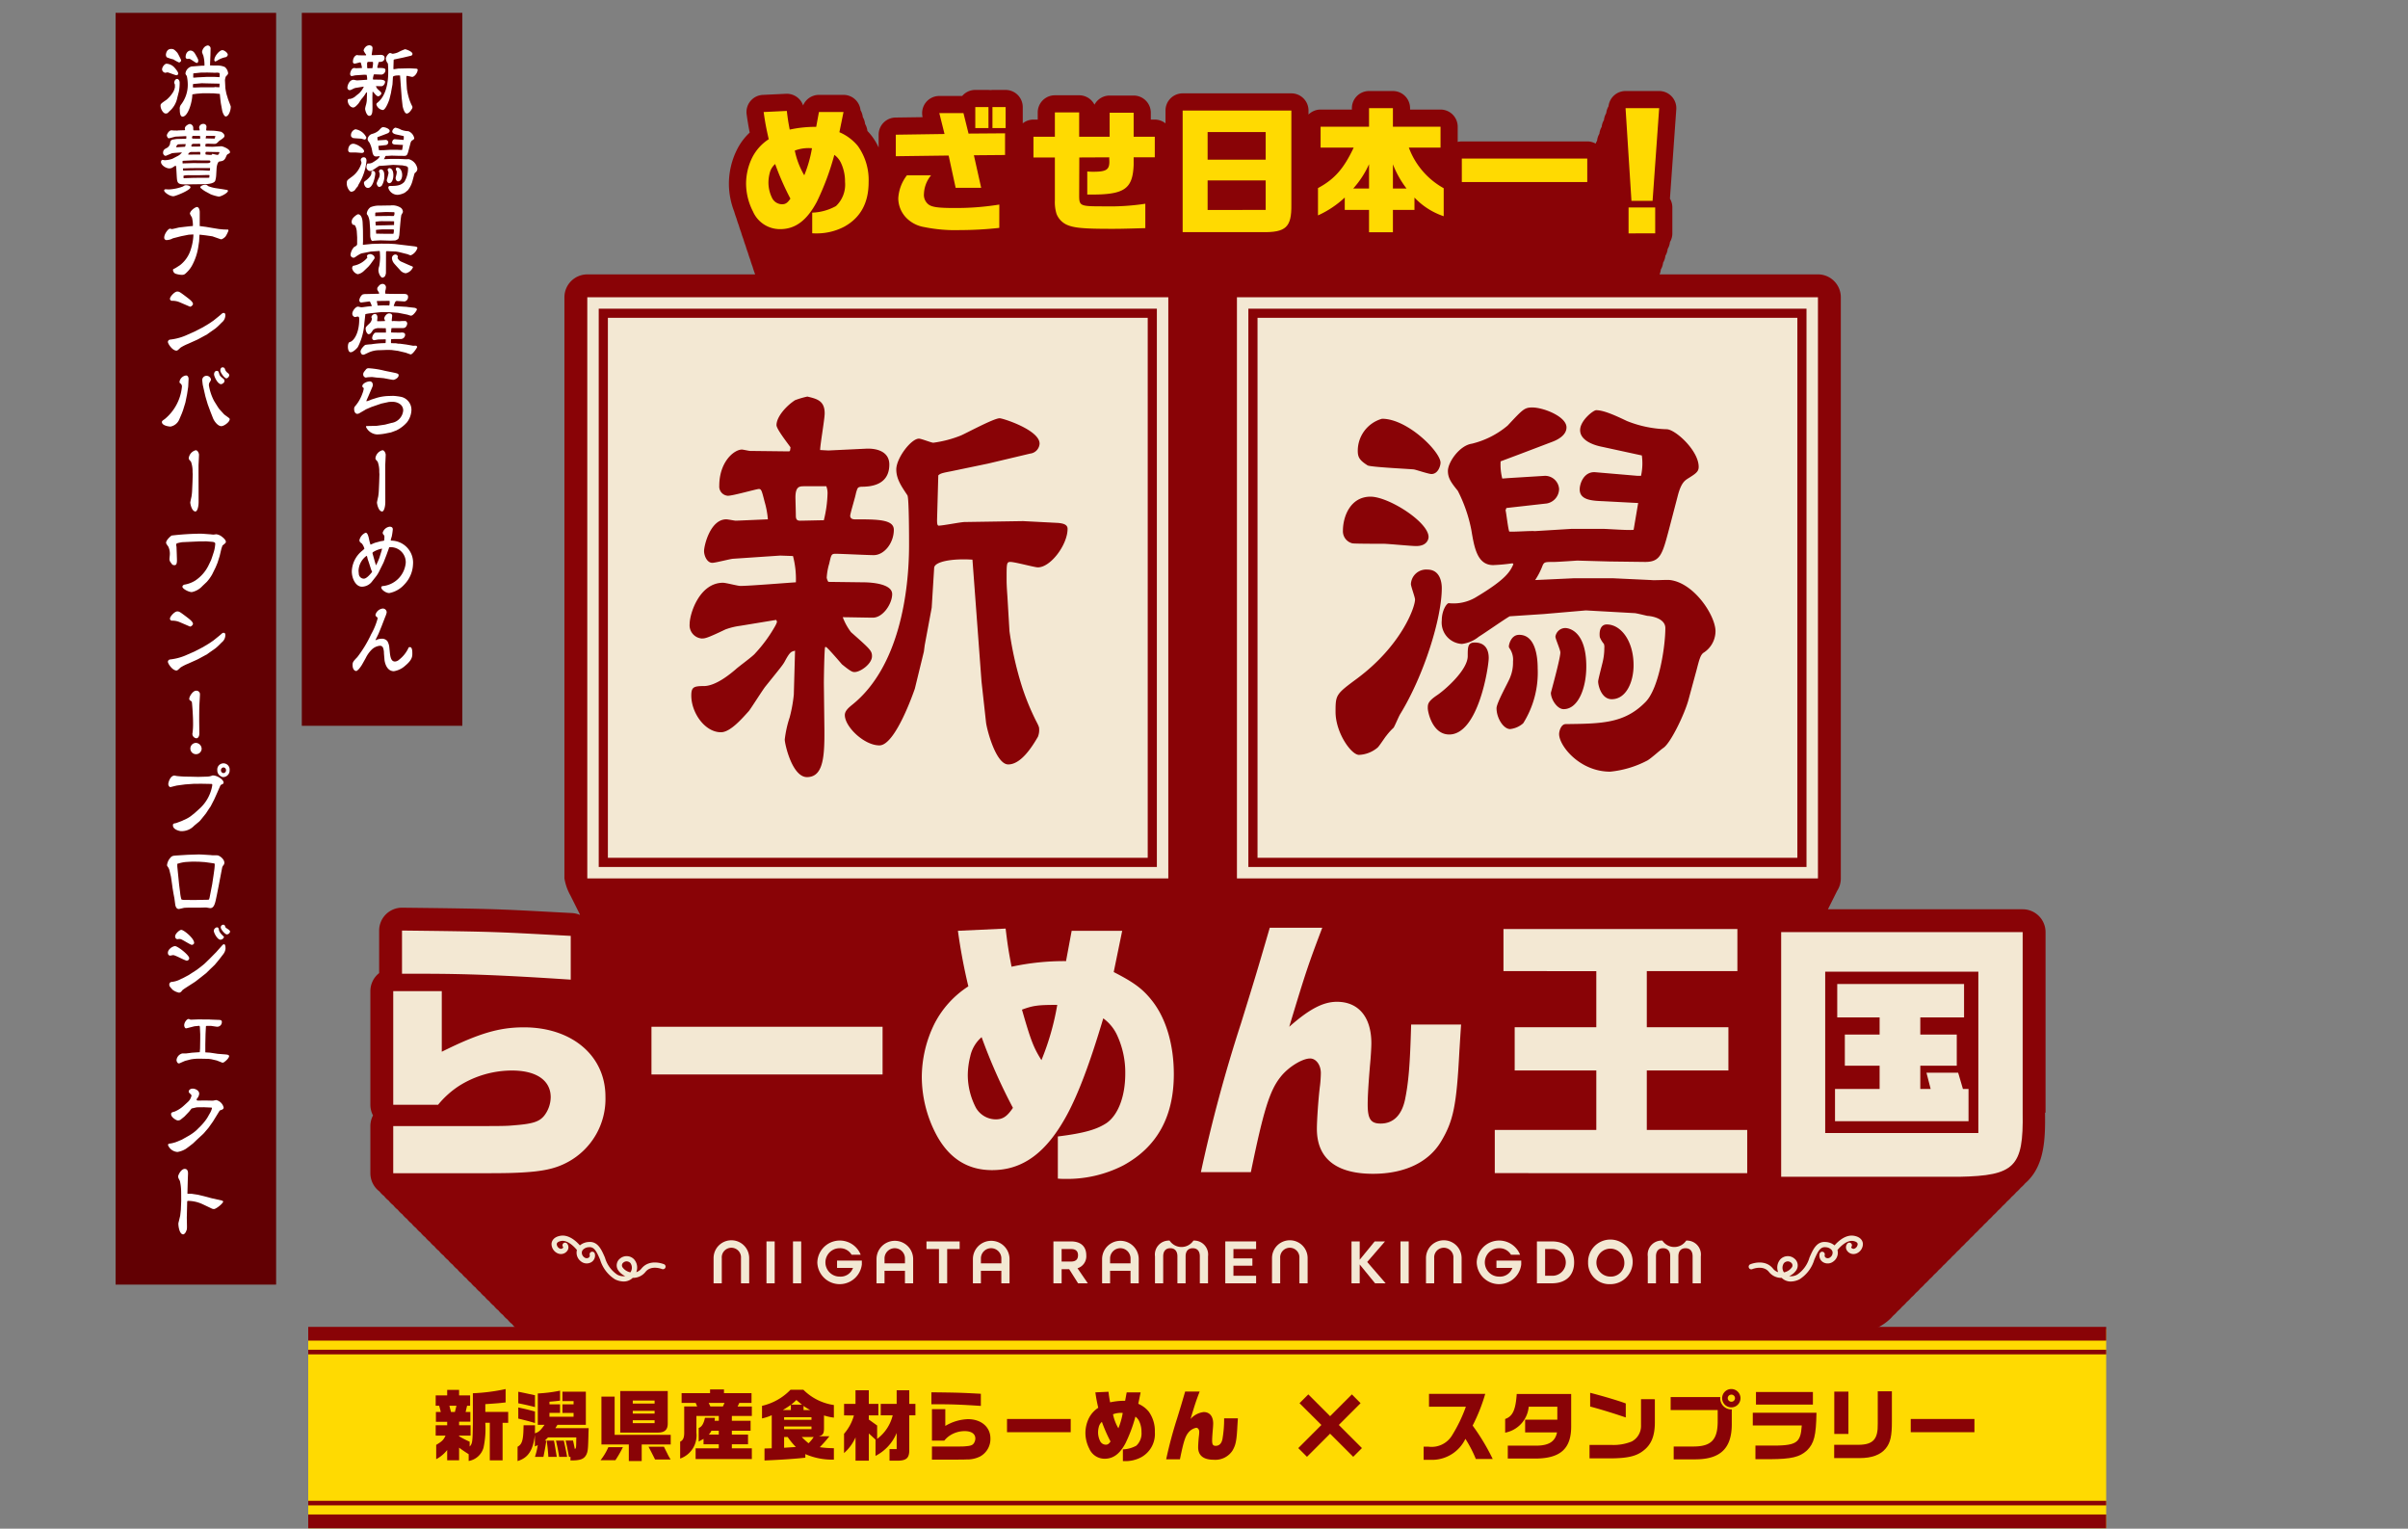 <svg xmlns="http://www.w3.org/2000/svg" xmlns:xlink="http://www.w3.org/1999/xlink" width="375" height="238" viewBox="0 0 375 238"><rect x="0" y="0" width="375" height="238" fill="#808080" stroke="none"/><defs><clipPath id="a"><rect width="279.997" height="223.93" fill="none"/></clipPath></defs><g transform="translate(0 -36)"><g transform="translate(48 50)"><g clip-path="url(#a)"><path d="M288.042,159.226v-28.1a3.562,3.562,0,0,0-3.562-3.562H254.155l0-.006a16905.3,16905.3,0,0,1,.712-1.425,9298.3,9298.3,0,0,1,.712-1.425,3.541,3.541,0,0,0,.58-1.944V32.278a3.562,3.562,0,0,0-3.562-3.562H227.934a2.654,2.654,0,0,0,.193-.752,2.648,2.648,0,0,0,.356-1.069,2.649,2.649,0,0,0,.356-1.069,2.647,2.647,0,0,0,.356-1.069,2.648,2.648,0,0,0,.356-1.069,2.657,2.657,0,0,0,.372-1.355v-4.04a2.659,2.659,0,0,0-.375-1.366l.988-13.9A2.671,2.671,0,0,0,227.873.17h-5.236a2.665,2.665,0,0,0-2.653,2.377,2.675,2.675,0,0,0-.356,1.069,2.674,2.674,0,0,0-.356,1.069,2.674,2.674,0,0,0-.356,1.069,2.675,2.675,0,0,0-.356,1.069,2.674,2.674,0,0,0-.356,1.069,2.7,2.7,0,0,0-.22.467,2.657,2.657,0,0,0-1.31-.344H197.138a2.667,2.667,0,0,0-.642.081V5.728a2.672,2.672,0,0,0-2.672-2.672h-4.745V2.842A2.672,2.672,0,0,0,186.408.17h-3.719a2.672,2.672,0,0,0-2.672,2.672v.214h-4.873a2.664,2.664,0,0,0-1.882.776V3.205A2.672,2.672,0,0,0,170.591.533H153.664a2.672,2.672,0,0,0-2.672,2.672v2a2.658,2.658,0,0,0-1.668-.587h-.62V3.547A2.672,2.672,0,0,0,146.033.875h-3.74A2.672,2.672,0,0,0,139.931,2.3,2.671,2.671,0,0,0,137.547.833h-3.783A2.672,2.672,0,0,0,131.093,3.5V4.616h-.663a2.66,2.66,0,0,0-1.668.587V2.671A2.672,2.672,0,0,0,126.09,0h-2.052a2.705,2.705,0,0,1-.62,0h-2.052a2.666,2.666,0,0,0-2.035.94h-3.565a2.671,2.671,0,0,0-2.6,3.3l-4.215.059a2.672,2.672,0,0,0-2.634,2.671v2a9.178,9.178,0,0,0-1.127-1.872c-.2-.251-.4-.478-.6-.689l-.024-.043a2.669,2.669,0,0,0-.356-1.069,2.669,2.669,0,0,0-.356-1.069,2.669,2.669,0,0,0-.356-1.069A2.665,2.665,0,0,0,100.848.769H97.022a2.672,2.672,0,0,0-2.468,1.649A2.68,2.68,0,0,0,91.895.6L88.283.772a2.672,2.672,0,0,0-2.519,3.041c.162,1.15.3,1.966.477,2.828a9.238,9.238,0,0,0-1.969,2.627l-.018.035A11.935,11.935,0,0,0,83,14.619a12.094,12.094,0,0,0,.827,4.324c.1.362.221.719.356,1.069.1.362.221.719.356,1.069.1.362.221.719.356,1.069.1.362.22.719.356,1.069.1.362.221.719.356,1.069.1.362.221.719.356,1.069.1.362.221.719.356,1.069.1.362.221.719.356,1.069.1.362.221.719.356,1.069.015.052.028.1.043.155H60.947a3.562,3.562,0,0,0-3.562,3.562V122.76a8.131,8.131,0,0,0,.935,2.656,23245.562,23245.562,0,0,1,.712,1.425,16905.144,16905.144,0,0,1,.712,1.425c.023.062.045.125.071.185a3.545,3.545,0,0,0-1.261-.3l-3.485-.185c-8.19-.437-9.243-.493-22.937-.649a3.562,3.562,0,0,0-3.6,3.562V137.5a3.556,3.556,0,0,0-1.366,2.805V158a3.549,3.549,0,0,0,.41,1.66,3.547,3.547,0,0,0-.41,1.66v7.338a3.554,3.554,0,0,0,1.428,2.847,3.591,3.591,0,0,0,.712.712,3.59,3.59,0,0,0,.712.712,3.591,3.591,0,0,0,.712.712,3.591,3.591,0,0,0,.712.712,3.592,3.592,0,0,0,.712.712,3.59,3.59,0,0,0,.712.712,3.591,3.591,0,0,0,.712.712,3.59,3.59,0,0,0,.712.712,3.59,3.59,0,0,0,.712.712,3.591,3.591,0,0,0,.712.712,3.59,3.59,0,0,0,.712.712,3.59,3.59,0,0,0,.712.712,3.591,3.591,0,0,0,.712.712,3.591,3.591,0,0,0,.712.712,3.593,3.593,0,0,0,.712.712,3.591,3.591,0,0,0,.712.712,3.591,3.591,0,0,0,.712.712,3.59,3.59,0,0,0,.712.712,3.591,3.591,0,0,0,.712.712,3.591,3.591,0,0,0,.712.712,3.59,3.59,0,0,0,.712.712,3.59,3.59,0,0,0,.712.712,3.589,3.589,0,0,0,.712.712,3.589,3.589,0,0,0,.712.712,3.59,3.59,0,0,0,.712.712,3.59,3.59,0,0,0,.712.712,3.589,3.589,0,0,0,.712.712,3.59,3.59,0,0,0,.712.712,3.591,3.591,0,0,0,.712.712,3.554,3.554,0,0,0,2.847,1.427h8.847v.056l163.434.318a3.551,3.551,0,0,0,1.115.181h27.809c4.179-.084,8.141-.373,10.685-2.936.11-.11.209-.226.31-.341.137-.119.273-.24.4-.371.11-.11.209-.226.31-.341.137-.119.273-.24.4-.371.11-.11.209-.226.31-.341.137-.119.273-.241.4-.371.11-.11.209-.226.31-.341.137-.119.273-.24.4-.371.11-.11.209-.226.31-.341.137-.119.273-.24.4-.371.11-.11.209-.226.31-.341.137-.119.273-.24.4-.371.11-.11.209-.226.31-.341.137-.119.273-.24.4-.371.11-.11.209-.226.31-.341.137-.119.273-.24.4-.371.11-.11.209-.226.31-.341.137-.119.273-.24.4-.371.11-.11.209-.226.31-.341.137-.119.273-.24.4-.371.11-.11.209-.226.31-.341.137-.119.273-.24.4-.371.11-.11.209-.226.31-.341.137-.119.273-.24.4-.371.11-.11.209-.226.31-.341.137-.119.273-.24.4-.371.11-.11.209-.226.31-.341.137-.119.273-.24.4-.371.11-.11.209-.226.31-.341.137-.119.273-.24.4-.371.11-.11.209-.226.31-.341.137-.119.273-.24.4-.371.11-.11.209-.226.31-.341.137-.119.273-.24.4-.371.11-.11.209-.226.31-.341.137-.119.273-.24.4-.371.11-.11.209-.226.31-.341.137-.119.273-.24.4-.371.11-.11.209-.226.31-.341.137-.119.273-.241.4-.371.11-.11.209-.226.31-.341.137-.119.273-.24.4-.371.11-.11.209-.226.31-.341.137-.119.273-.241.4-.371.11-.11.209-.226.31-.341.137-.119.273-.24.4-.371.11-.11.209-.226.31-.341.137-.119.273-.24.4-.371.11-.11.209-.226.31-.341.137-.119.273-.24.4-.371.11-.11.209-.226.31-.341.137-.119.273-.24.4-.371.11-.11.209-.226.31-.341.137-.119.273-.24.4-.371.11-.11.209-.226.31-.341.137-.119.273-.24.4-.371.11-.11.209-.226.31-.341.137-.119.273-.24.4-.371.11-.11.209-.226.31-.341.137-.119.273-.24.4-.371,2.578-2.6,2.74-6.5,2.677-10.612" transform="translate(-17.487 0.001)" fill="#890306"/><path d="M197.758,9.18c.128,1.069.192,1.582.449,2.907a18.667,18.667,0,0,1,4.125-.427l.427-2.308h3.826l-.641,3.142a7.528,7.528,0,0,1,2.885,2.159,9.106,9.106,0,0,1,1.667,5.621c0,3.249-1.282,5.557-3.826,6.946a9.254,9.254,0,0,1-4.467,1.026,4.7,4.7,0,0,1-.492-.021V25.018a8.292,8.292,0,0,0,3.7-1.026,4.6,4.6,0,0,0,1.411-3.762,6.77,6.77,0,0,0-.62-2.928,3.259,3.259,0,0,0-1.047-1.282,40.782,40.782,0,0,1-2.736,7.331c-1.56,2.906-3.356,4.232-5.685,4.232a4.573,4.573,0,0,1-4.253-2.757,9.535,9.535,0,0,1-1.069-4.3,9.266,9.266,0,0,1,.962-4.1,7.379,7.379,0,0,1,2.565-2.843c-.385-1.689-.556-2.565-.791-4.232Zm-2.672,9.7a6.079,6.079,0,0,0-.192,1.475,5.456,5.456,0,0,0,.62,2.479,1.751,1.751,0,0,0,1.5.876c.534,0,.855-.213,1.3-.876a42.066,42.066,0,0,1-2.372-5.386,2.687,2.687,0,0,0-.855,1.432m6.583-3.89a6.067,6.067,0,0,0-2.672.364,12.518,12.518,0,0,0,1.475,3.847,19.91,19.91,0,0,0,1.2-4.211" transform="translate(-123.224 -5.91)" fill="#ffda01"/><path d="M264.457,11.689l-.812-3.249h3.762l.791,3.185,5.685-.043v3.377L269.031,15l1.133,5.065h-3.976l-1.09-5.022-8.229.107V11.8Zm8.528,14.619a56.412,56.412,0,0,1-6.113.342,24.115,24.115,0,0,1-5.578-.47,5.025,5.025,0,0,1-2.885-1.539,4.407,4.407,0,0,1-1.154-2.928,6.429,6.429,0,0,1,1.347-3.59h3.762a4.791,4.791,0,0,0-1.112,2.885,1.875,1.875,0,0,0,.791,1.71c.555.363,1.56.492,3.847.492a41.924,41.924,0,0,0,7.1-.534ZM271.3,10.769h-2.052V7.5H271.3Zm2.672,0h-2.052V7.5h2.052Z" transform="translate(-165.365 -4.828)" fill="#ffda01"/><path d="M317.051,13.623h3.334V9.84h3.783v3.783h4.745V9.883h3.74v3.74h3.292v3.206h-3.292v1.154c-.15,3.869-1.475,4.724-7.224,4.638V19.03a9.05,9.05,0,0,0,.962.043c1.987,0,2.479-.321,2.479-1.56l-.021-.684-4.659.022-.021,5.792c0,1.8.064,1.817,3.975,1.817a36.179,36.179,0,0,0,6.326-.406v3.8c-3.8.107-4.1.107-5.365.107-4.4,0-5.9-.15-7.01-.705a3.108,3.108,0,0,1-1.453-1.624,6.311,6.311,0,0,1-.257-2.116V16.851h-3.334Z" transform="translate(-204.108 -6.335)" fill="#ffda01"/><path d="M399.2,9V23.662c.043,3.505-.834,4.339-4.574,4.275H382.271V9Zm-4,3.356h-9.041v4.3H395.2Zm0,7.523h-9.041v4.6H395.2Z" transform="translate(-246.095 -5.794)" fill="#ffda01"/><path d="M441.837,14.114V10.865h7.545V7.98H453.1v2.885h7.416v3.248H455.58a11.972,11.972,0,0,0,5.429,6.327V24.8a11.128,11.128,0,0,1-4.552-2.906v1.923H453.1V27.3h-3.719V23.817H445.6V21.894a15.416,15.416,0,0,1-4.168,2.778V20.419c2.564-1.368,4.039-3.056,5.557-6.3Zm7.545,6.369V16.7a14.607,14.607,0,0,1-2.458,3.783Zm5.835,0a15.468,15.468,0,0,1-2.116-3.762v3.762Z" transform="translate(-284.18 -5.137)" fill="#ffda01"/><rect width="19.535" height="3.655" transform="translate(179.651 10.687)" fill="#ffda01"/><path d="M581.127,7.98,580.1,22.407h-3.292L575.89,7.98Zm-.62,19.492H576.36v-4.04h4.146Z" transform="translate(-370.741 -5.137)" fill="#ffda01"/><path d="M217.807,173.216h-3.4c-.769,0-1.411,0-1.411,1.764,0,.141.064,2.4.064,2.751,0,.494.064.846.641.846s3.206-.07,3.719-.07a19.166,19.166,0,0,0,.577-4.162,2.925,2.925,0,0,0-.192-1.129" transform="translate(-137.122 -111.511)" fill="#f3e8d3"/><path d="M215.07,99.612H131v84.07h84.07Zm-50.051,51.26h-.192c-.128.423-.192,5.008-.192,5.643l.064,5.431c.064,5.078.192,9.169-2.693,9.169-2.308,0-3.462-5.149-3.462-5.855a17.241,17.241,0,0,1,.769-3.456,22.477,22.477,0,0,0,.642-3.527l.192-6.841c-.577.141-.769.141-1.539,1.551-.321.635-.641.987-3.077,4.02-.449.564-2.18,3.315-2.565,3.809-1.026,1.129-2.885,3.315-4.36,3.315-2.5,0-4.616-3.033-4.616-5.713,0-1.34.385-1.481,2.052-1.481,1.86-.071,4.039-1.9,4.873-2.61.449-.423,2.693-2.045,3.014-2.469a22.312,22.312,0,0,0,3.142-4.3,4.282,4.282,0,0,0,.257-.564.569.569,0,0,0-.129-.353l-5.578.917a10.578,10.578,0,0,0-2.308.564c-2.95,1.411-3.206,1.411-3.719,1.411a2.065,2.065,0,0,1-1.86-2.257c0-1.622,1.539-6.419,5.194-6.419.448,0,2.308.494,2.693.494,1.411,0,7.438-.494,8.656-.564a14.084,14.084,0,0,0-.449-4.091l-1.988-.071-7.309.493c-.385,0-2.758.635-3.27.635-.834,0-1.283-1.129-1.283-1.834,0-.846.962-4.937,3.463-4.937.257,0,1.282.211,1.475.211.256,0,4.873-.211,5-.211a13.583,13.583,0,0,0-.513-2.751c-.448-1.763-.513-1.975-.9-1.975-.321,0-4.04,1.058-4.809,1.058a1.437,1.437,0,0,1-1.347-1.552c0-3.738,2.308-5.642,3.526-5.642.192,0,1.09.212,1.282.212l6.091.071.129-.141.064-.494c-.385-.564-2.18-2.821-2.18-3.456,0-1.27,1.475-2.962,2.885-3.879a12.952,12.952,0,0,1,1.924-.564c1.475.353,2.693.635,2.693,2.61,0,.917-.705,4.867-.705,5.713l1.282.071,5.9-.282c1.86-.071,3.591.564,3.591,2.469,0,3.315-3.077,3.456-4.36,3.456-.577.071-.577.141-.834.987-.064.494-.9,3.174-.9,3.527,0,.493.449.564.705.564,3.527,0,6.091,0,6.091,1.622,0,2.046-1.475,3.95-3.142,3.95-.962,0-5.066-.211-5.9-.211-.7,0-.7.141-1.026,1.552a9.353,9.353,0,0,0-.385,2.187,1.831,1.831,0,0,0,.257.635l5.45.07c1.218,0,4.488.212,4.488,1.834,0,1.481-1.411,3.668-3.013,3.668-.705,0-3.976-.071-4.681-.071a9.2,9.2,0,0,0,1.282,2.328c2.949,2.61,3.27,2.892,3.27,3.738,0,1.2-1.8,2.469-2.693,2.469-.321,0-.513,0-1.988-1.2,0,0-1.988-2.328-2.437-2.68m32.957-12.414c-.513,0-3.591-.847-4.3-.847-.577,0-.577.283-.577,2.54,0,.7,0,1.058.129,2.892l.32,5.361a53.342,53.342,0,0,0,1.988,8.746,38.4,38.4,0,0,0,2.116,5.149c.449.846.513,1.058.513,1.269a2.775,2.775,0,0,1-.192,1.27c-.9,1.551-2.629,4.3-4.617,4.3-1.923,0-3.334-5.431-3.463-6.56l-.7-6.348-.321-4.3-1.09-14.671c-3.078-.212-5.9.282-5.963,1.269l-.385,6.207-1.09,5.854-.128.987L178.8,157.36c-.128.353-3.013,8.817-5.514,8.817-2.372,0-5.386-2.892-5.386-4.726,0-.635.577-1.129,1.09-1.552,7.374-5.854,8.912-17.562,8.912-24.9,0-1.058,0-7.406-.257-7.759-.833-1.27-1.731-2.469-1.731-4.02,0-1.763,2.308-4.8,3.526-4.8.385,0,1.924.635,2.244.635a18,18,0,0,0,4.3-1.129c.962-.423,5.129-2.68,6.027-2.68.513,0,6.219,1.834,6.219,3.95a1.656,1.656,0,0,1-1.475,1.552l-6.54,1.552-5.771,1.2c-1.474.282-1.667.353-1.988.635l-.192,6.912c0,.423,0,.917.257.917.641,0,3.462-.564,4.039-.564l9.105-.141,5.45.282c.706.071,1.475.211,1.475.917,0,2.469-2.629,6-4.616,6" transform="translate(-84.334 -64.127)" fill="#f3e8d3"/><path d="M122,181.094h90.482V90.612H122Zm88.7-1.781h-86.92V92.393H210.7Z" transform="translate(-78.54 -58.333)" fill="#f3e8d3"/><path d="M406,181.094h90.482V90.612H406Zm88.7-1.781h-86.92V92.393H494.7Z" transform="translate(-261.371 -58.333)" fill="#f3e8d3"/><path d="M499.07,99.612H415v84.07h84.07ZM434.4,115.323c3.976,0,9.1,5.149,9.1,6.841,0,.494-.385,1.763-1.411,1.763-.449,0-2.308-.635-2.693-.705-.256-.071-6.732-.353-7.245-.635-1.347-.846-1.539-1.34-1.539-2.328a5.176,5.176,0,0,1,3.783-4.937m-1.8,12.131c2.821,0,9.041,3.95,9.041,6.277,0,.282-.192,1.411-1.923,1.411-.834,0-4.36-.353-5.066-.353-.641,0-4.616,0-4.873-.07a1.933,1.933,0,0,1-1.474-1.975c0-2.187,1.154-5.29,4.3-5.29m3.591,35.972a9.219,9.219,0,0,0-1.09,1.2c-.257.282-1.154,1.693-1.41,1.9a4.8,4.8,0,0,1-2.886,1.129c-1.218,0-3.654-3.456-3.654-6.7,0-2.68.064-2.75,3.4-5.219,6.8-5.078,8.977-11,8.977-12.272,0-.353-.641-2.046-.641-2.4a2.38,2.38,0,0,1,2.564-2.257c2.18,0,2.244,2.4,2.244,2.892,0,4.656-2.757,13.542-6.476,19.608-.192.283-.834,1.834-1.026,2.116m8.656,1.058c-2.629,0-3.334-3.527-3.334-4.091,0-.635,0-1.058,1.475-2.045,1.154-.776,4.745-3.879,4.745-6.066,0-1.41,0-2.116,1.09-2.116,1.8,0,2.18,1.34,2.18,2.4,0,1.34-1.6,11.92-6.156,11.92m11.541-1.763a3.678,3.678,0,0,1-2.052.917c-1.026,0-2.116-1.693-2.116-3.245,0-.846,1.859-4.091,2.116-4.8a5.984,5.984,0,0,0,.449-2.468,3.066,3.066,0,0,0-.577-2.116.455.455,0,0,1-.065-.282c0-.212.321-1.763,1.6-1.763,2.5,0,2.885,3.315,2.885,5.219a14.86,14.86,0,0,1-2.244,8.535m4.3-4.726c.064-.282,1.475-5.361,1.475-6.277,0-.423-.769-2.116-.769-2.469a1.568,1.568,0,0,1,1.539-1.34c.385,0,3.27.282,3.27,6,0,3.386-1.283,6.63-3.527,6.63-1.026,0-1.988-1.552-1.988-2.539m23.724-6.207c-.449.353-.641,1.129-1.026,2.61l-1.283,4.726c-.577,2.116-2.693,6.56-3.847,7.406-.706.494-1.732,1.481-2.5,1.975a15.769,15.769,0,0,1-5.835,1.763c-4.745,0-7.951-4.02-7.951-5.854,0-.494.321-1.552,1.026-1.552,5.514-.071,9.1-.071,12.375-3.386,2.116-2.045,3.142-8.6,3.142-11.567,0-1.34-1.731-1.834-2.821-1.9-.32-.071-1.731-.424-1.988-.424l-7.566-.423-6.54.564-5.322.352c-.769.423-4.1,2.751-4.809,3.174a5.2,5.2,0,0,1-2.629,1.129,3.328,3.328,0,0,1-3.142-3.668c0-1.551.769-2.68,1.09-2.68a6.808,6.808,0,0,0,4.1-.846c4.873-2.892,5.45-4.091,5.963-5.22l-.128-.141a30.062,30.062,0,0,1-3.014.282c-2.5,0-2.949-2.751-3.4-5.431a22.8,22.8,0,0,0-2.116-6.136c-1.026-1.27-1.539-1.975-1.539-3.1,0-1.34,1.8-3.95,3.719-4.232a13.638,13.638,0,0,0,5.578-2.821c2.373-2.539,2.629-2.821,3.847-2.821,1.731,0,5.322,1.41,5.322,3.1,0,1.27-1.475,1.975-2.244,2.257l-5,1.9-3.014,1.129a8.807,8.807,0,0,0,.256,2.68l.9-.07,5.706-.353a2.191,2.191,0,0,1,2.244,2.046,2.325,2.325,0,0,1-1.924,2.257l-6.284.705-.128.353c.128.494.385,2.892.577,3.315.641.071,3.4-.141,3.975-.07l5.771-.353H468.7c.769,0,4.424.282,4.873.141l.705-4.161-5.386-.282c-1.731-.071-3.719-.141-3.719-1.834,0-.987.705-2.821,2.437-2.68l6.6.564h.513a9.067,9.067,0,0,0,.128-3.174L468.7,119.7c-.769-.141-3.462-.776-3.462-2.61,0-1.481,2.051-3.1,2.5-3.1,1.154,0,2.886.776,4.809,1.693a17.86,17.86,0,0,0,6.155,1.27c1.347,0,5,3.315,5,5.854,0,.776-.449,1.058-1.8,1.9-.384.282-.961.635-1.474,2.68l-1.347,5.149c-1.026,3.88-1.347,5.078-3.719,5.078l-5.514-.07-5.066-.141s-3.014.212-3.59.212c-1.411,0-1.539,0-1.8.564a10.993,10.993,0,0,1-1.155,2.257l6.092-.282h5.963l6.027.282c.449.071,2.5-.07,2.95,0,3.783.494,7.053,5.573,7.053,7.97a4,4,0,0,1-1.923,3.386m-15.453-1.411a3.772,3.772,0,0,1-.641-1.058c-.128-.987.129-1.975,1.09-1.975,2.18,0,4.167,2.539,4.167,6.348,0,2.609-1.154,5.29-3.4,5.29-1.6,0-2.116-2.116-2.116-2.751,0-.282.449-1.975.705-3.033a9.459,9.459,0,0,0,.257-2.187,1.512,1.512,0,0,0-.065-.635" transform="translate(-267.165 -64.127)" fill="#f3e8d3"/><path d="M643.919,368.088h37.609v28.13c.131,8.431-1.223,9.784-9.872,9.959H643.919Zm6.858,31.276h23.85V374.246h-23.85Zm1.529-6.858h6.945V388.88h-5.417v-4.849h5.417v-2.665h-6.6v-5.2H672.4v5.2h-6.814v2.665h5.679v4.849h-5.679v3.625H667.2l-.655-2.533h4.936l.743,2.533h.873v5.024H652.306Z" transform="translate(-414.536 -236.964)" fill="#f3e8d3"/><path d="M534.529,398.014v-9.26H521.818v-6.727h12.711v-8.736H520.07v-6.552H556.5v6.552H542.391v8.736H555.1v6.727H542.391v9.26h15.638v6.727H518.717v-6.727Z" transform="translate(-333.934 -236.096)" fill="#f3e8d3"/><path d="M64.806,375.035c-10.635-.7-16.3-.917-23.16-.917H38.53v-6.727c15.337.175,14.63.218,26.276.83Zm-27.642,22.8H46.92c7.734,0,7.734,0,9.185-.132,2.812-.218,3.823-.568,4.57-1.485a4.8,4.8,0,0,0,1.011-2.883c0-2.621-2.241-4.15-6.021-4.15a15.464,15.464,0,0,0-8.262,2.4,14.189,14.189,0,0,0-3.252,2.927H37.164V376.826h7.559v9.435c5.8-2.883,8.965-3.8,12.788-3.8,7.471,0,12.7,4.412,12.7,10.789a11.168,11.168,0,0,1-5.845,10.178c-1.934,1.048-3.911,1.485-7.691,1.66-1.846.088-3.252.088-9.712.088h-9.8Z" transform="translate(-23.925 -236.515)" fill="#f3e8d3"/><path d="M281.294,366.532c.264,2.184.4,3.232.923,5.94a38.592,38.592,0,0,1,8.482-.873l.879-4.718h7.867l-1.319,6.421c3.076,1.572,4.482,2.577,5.933,4.412,2.2,2.752,3.428,6.858,3.428,11.488,0,6.639-2.637,11.357-7.866,14.2a19.119,19.119,0,0,1-9.185,2.1,9.848,9.848,0,0,1-1.011-.043V398.9c4.175-.524,6.064-1.092,7.6-2.1,1.8-1.267,2.9-4.15,2.9-7.688a13.767,13.767,0,0,0-1.274-5.984,6.682,6.682,0,0,0-2.153-2.62c-2.065,6.945-3.867,11.706-5.625,14.982-3.208,5.941-6.9,8.649-11.689,8.649-3.868,0-6.768-1.878-8.745-5.635a19.386,19.386,0,0,1-2.2-8.78,18.85,18.85,0,0,1,1.977-8.387,15.117,15.117,0,0,1,5.273-5.81,87.7,87.7,0,0,1-1.626-8.649ZM275.8,386.363a12.356,12.356,0,0,0-.4,3.014,11.087,11.087,0,0,0,1.275,5.067,3.6,3.6,0,0,0,3.076,1.791c1.1,0,1.758-.437,2.681-1.791a85.58,85.58,0,0,1-4.878-11.007,5.48,5.48,0,0,0-1.758,2.926m13.536-7.95c-2.945,0-3.735.087-5.493.742,1.363,4.761,1.8,5.9,3.032,7.862a40.528,40.528,0,0,0,2.461-8.6" transform="translate(-172.686 -235.962)" fill="#f3e8d3"/><path d="M409.154,366.164c-2.153,5.678-2.549,6.814-5.142,15.419,3.12-2.751,5.274-3.888,7.427-3.888,3.383,0,5.361,2.4,5.361,6.465,0,.611-.088,2.184-.22,3.494-.22,2.665-.352,4.674-.352,6.028,0,2.271.483,2.97,2.022,2.97,1.933,0,3.252-1.266,3.779-3.668.571-2.752.791-5.46.967-11.75h7.779c-.132,1.878-.22,3.494-.264,4.106-.44,8.474-.923,10.877-2.857,14.108s-5.669,5.024-10.591,5.024c-5.757,0-8.745-2.4-8.745-6.989,0-1.31.219-4.673.483-6.726a19.044,19.044,0,0,0,.131-1.966c0-1.267-.747-2.271-1.67-2.271-1.23,0-3.428,1.354-4.614,2.883-1.67,2.1-2.637,5.155-4.614,14.808h-7.779a234.738,234.738,0,0,1,6.24-23.151c2.109-6.814,2.373-7.644,4.483-14.9Z" transform="translate(-251.236 -235.725)" fill="#f3e8d3"/><path d="M177.206,505.622a2.773,2.773,0,0,1,5.546,0v3.93h-1.277v-3.93a1.5,1.5,0,1,0-2.992,0v3.93h-1.277Z" transform="translate(-114.08 -323.751)" fill="#f3e8d3"/><rect width="1.277" height="6.523" transform="translate(71.365 179.277)" fill="#f3e8d3"/><rect width="1.277" height="6.523" transform="translate(75.494 179.277)" fill="#f3e8d3"/><path d="M222.566,506.29a3.5,3.5,0,0,1,6.753-1.187H227.9a2.059,2.059,0,0,0-1.865-1.017,2.209,2.209,0,0,0,0,4.418,2.043,2.043,0,0,0,2.085-1.357h-2.484v-1.137h3.86v.608a3.479,3.479,0,0,1-6.932-.329" transform="translate(-143.281 -323.751)" fill="#f3e8d3"/><path d="M248.437,505.733a2.853,2.853,0,0,1,5.705,0v3.82h-1.277V507.6h-3.182v1.955h-1.247Zm4.429.708v-.708a1.592,1.592,0,1,0-3.182,0v.708Z" transform="translate(-159.936 -323.752)" fill="#f3e8d3"/><path d="M272.222,504.45h-1.945v-1.187h5.167v1.187H273.5v5.336h-1.277Z" transform="translate(-173.996 -323.986)" fill="#f3e8d3"/><path d="M290.577,505.733a2.853,2.853,0,0,1,5.705,0v3.82h-1.277V507.6h-3.182v1.955h-1.247Zm4.429.708v-.708a1.592,1.592,0,1,0-3.182,0v.708Z" transform="translate(-187.065 -323.752)" fill="#f3e8d3"/><path d="M325.772,503.263h2.733c1.656,0,2.384.908,2.384,2.155a1.955,1.955,0,0,1-1.367,2.024l1.606,2.344h-1.516l-1.386-2.2h-1.177v2.2h-1.277Zm2.753,3.132c.808,0,1.077-.419,1.077-.978s-.269-.968-1.077-.968h-1.476v1.945Z" transform="translate(-209.722 -323.986)" fill="#f3e8d3"/><path d="M347.052,505.733a2.853,2.853,0,0,1,5.705,0v3.82h-1.277V507.6H348.3v1.955h-1.247Zm4.429.708v-.708a1.592,1.592,0,1,0-3.182,0v.708Z" transform="translate(-223.422 -323.752)" fill="#f3e8d3"/><path d="M370.18,505.353a2.175,2.175,0,0,1,2.274-2.454,2.224,2.224,0,0,0,3.71,0,2.175,2.175,0,0,1,2.274,2.454v4.2h-1.277v-4.2c0-.9-.479-1.267-1.107-1.267s-1.107.379-1.107,1.267v4.2h-1.277v-4.2c0-.888-.479-1.267-1.107-1.267s-1.107.369-1.107,1.267v4.2H370.18Z" transform="translate(-238.311 -323.751)" fill="#f3e8d3"/><path d="M400.9,503.263H405.7v1.187h-3.531v1.456h2.952v1.137h-2.952v1.566H405.7v1.177H400.9Z" transform="translate(-258.085 -323.986)" fill="#f3e8d3"/><path d="M421.335,505.622a2.773,2.773,0,0,1,5.546,0v3.93H425.6v-3.93a1.5,1.5,0,1,0-2.992,0v3.93h-1.277Z" transform="translate(-271.243 -323.751)" fill="#f3e8d3"/><path d="M456.083,503.263h1.277v2.853l2.334-2.853H461.3l-2.773,3.2,2.873,3.322h-1.646l-2.394-2.933v2.933h-1.277Z" transform="translate(-293.612 -323.986)" fill="#f3e8d3"/><rect width="1.277" height="6.523" transform="translate(170.101 179.277)" fill="#f3e8d3"/><path d="M488.647,505.622a2.773,2.773,0,0,1,5.546,0v3.93h-1.277v-3.93a1.5,1.5,0,1,0-2.992,0v3.93h-1.276Z" transform="translate(-314.576 -323.751)" fill="#f3e8d3"/><path d="M510.822,506.29a3.5,3.5,0,0,1,6.753-1.187h-1.416a2.059,2.059,0,0,0-1.865-1.017,2.209,2.209,0,0,0,0,4.418,2.043,2.043,0,0,0,2.085-1.357h-2.484v-1.137h3.86v.608a3.479,3.479,0,0,1-6.932-.329" transform="translate(-328.852 -323.751)" fill="#f3e8d3"/><path d="M537.142,503.263h2.314c2.284,0,3.481,1.307,3.481,3.261s-1.2,3.262-3.481,3.262h-2.314Zm2.314,5.346a2.082,2.082,0,1,0,0-4.159h-1.037v4.159Z" transform="translate(-345.796 -323.986)" fill="#f3e8d3"/><path d="M559.513,506.29a3.472,3.472,0,1,1,3.471,3.392,3.312,3.312,0,0,1-3.471-3.392m5.646,0a2.175,2.175,0,1,0-2.174,2.214,2.1,2.1,0,0,0,2.174-2.214" transform="translate(-360.198 -323.751)" fill="#f3e8d3"/><path d="M585.609,505.353a2.175,2.175,0,0,1,2.274-2.454,2.224,2.224,0,0,0,3.71,0,2.175,2.175,0,0,1,2.274,2.454v4.2h-1.277v-4.2c0-.9-.479-1.267-1.107-1.267s-1.107.379-1.107,1.267v4.2H589.1v-4.2c0-.888-.479-1.267-1.107-1.267s-1.107.369-1.107,1.267v4.2h-1.277Z" transform="translate(-376.998 -323.751)" fill="#f3e8d3"/><path d="M123.876,505.173c-.091-.038-2.244-.907-3.516.669a1.654,1.654,0,0,1-.812.564,1.934,1.934,0,0,0-.35-2.009,1.6,1.6,0,0,0-2.159-.124,1.354,1.354,0,0,0-.326,1.806,2.633,2.633,0,0,0,1.118.941,1.967,1.967,0,0,1-1.255-.237,4.776,4.776,0,0,1-1.9-2.634c-.55-1.271-1.116-2.584-2.574-2.439a2.32,2.32,0,0,0-1.332.528c-.565-.646-1.75-1.749-3.086-1.487-1.126.222-1.3.918-1.329,1.207a1.6,1.6,0,0,0,1.005,1.538,1.307,1.307,0,0,0,.465.088,1.207,1.207,0,0,0,.992-.521.9.9,0,0,0-.06-1.131.408.408,0,0,0-.595.558c.031.033-.014.105-.024.12a.4.4,0,0,1-.49.124.8.8,0,0,1-.482-.707c.025-.288.38-.417.674-.475.961-.189,2,.823,2.469,1.405h0a1.677,1.677,0,0,0,.637,1.778,1.421,1.421,0,0,0,1.617.11,1.2,1.2,0,0,0,.532-1.3.408.408,0,0,0-.8.169.383.383,0,0,1-.168.44.6.6,0,0,1-.683-.065.879.879,0,0,1-.352-.908c0-.013.01-.024.015-.037a.394.394,0,0,0,.063-.131,1.291,1.291,0,0,1,1.011-.493c.818-.084,1.182.65,1.744,1.951a5.435,5.435,0,0,0,2.3,3.043,3.116,3.116,0,0,0,1.354.345,1.969,1.969,0,0,0,1.417-.567,2.45,2.45,0,0,0,2-.94c.892-1.106,2.551-.435,2.568-.429a.408.408,0,0,0,.313-.753m-5.238,1.263a1.977,1.977,0,0,1-1.235-.793.543.543,0,0,1,.152-.739.783.783,0,0,1,.489-.178.847.847,0,0,1,.59.261,1.249,1.249,0,0,1,0,1.449" transform="translate(-68.463 -322.343)" fill="#f3e8d3"/><path d="M646.186,500.752c-1.336-.262-2.521.841-3.086,1.487a2.315,2.315,0,0,0-1.332-.527c-1.458-.145-2.025,1.168-2.575,2.439a4.774,4.774,0,0,1-1.9,2.634,1.968,1.968,0,0,1-1.255.237,2.633,2.633,0,0,0,1.119-.941,1.355,1.355,0,0,0-.326-1.807,1.6,1.6,0,0,0-2.159.124,1.935,1.935,0,0,0-.35,2.009,1.661,1.661,0,0,1-.812-.564c-1.273-1.576-3.425-.707-3.516-.669a.408.408,0,1,0,.313.753c.017-.007,1.676-.678,2.568.429a2.451,2.451,0,0,0,2,.94,1.967,1.967,0,0,0,1.416.567,3.12,3.12,0,0,0,1.355-.344,5.438,5.438,0,0,0,2.3-3.044c.563-1.3.927-2.036,1.745-1.951a1.291,1.291,0,0,1,1.011.493.4.4,0,0,0,.063.131c0,.012.011.024.015.037a.879.879,0,0,1-.352.908.6.6,0,0,1-.683.064.383.383,0,0,1-.168-.44.408.408,0,0,0-.8-.169,1.2,1.2,0,0,0,.532,1.3,1.421,1.421,0,0,0,1.616-.111,1.676,1.676,0,0,0,.637-1.778h0c.467-.583,1.507-1.594,2.468-1.406.294.058.65.187.674.475a.8.8,0,0,1-.482.706.4.4,0,0,1-.49-.124c-.01-.014-.055-.086-.024-.119a.408.408,0,0,0-.595-.558.9.9,0,0,0-.059,1.131,1.206,1.206,0,0,0,.992.521,1.305,1.305,0,0,0,.464-.088,1.6,1.6,0,0,0,1.005-1.538c-.025-.289-.2-.985-1.329-1.207m-10.955,4.236a.848.848,0,0,1,.59-.261.78.78,0,0,1,.49.178.542.542,0,0,1,.152.739,1.974,1.974,0,0,1-1.235.793,1.25,1.25,0,0,1,0-1.449" transform="translate(-405.407 -322.343)" fill="#f3e8d3"/><rect width="35.992" height="7.426" transform="translate(53.453 145.858)" fill="#f3e8d3"/><rect width="279.997" height="30.992" transform="translate(0 192.938)" fill="#ffda01"/><rect width="279.997" height="2.137" transform="translate(0 192.582)" fill="#890306"/><rect width="279.997" height="0.712" transform="translate(0 196.144)" fill="#890306"/><rect width="279.997" height="2.137" transform="translate(0 221.793)" fill="#890306"/><rect width="279.997" height="0.712" transform="translate(0 219.656)" fill="#890306"/><path d="M55.72,568.767h1.792v-.86h1.853v.86h1.72v1.611h-.472l-.23.969h.738v1.514H59.365v.557h1.792v1.611H59.365v.1a15.629,15.629,0,0,0,1.647.847v.751c.424-.448.46-.691.5-3.525v-4.771a29.537,29.537,0,0,0,5.1-.654v2.083c-1.042.121-1.163.133-3.161.266v1.211h3.56v1.7h-.872v5.837H64.149V573.03h-.7a14.072,14.072,0,0,1-.279,3.875,2.908,2.908,0,0,1-2.313,2.071v-1.054c-.751-.484-.86-.557-1.489-1.018v1.962H57.512v-1.6A5.34,5.34,0,0,1,55.8,578.7V576.47c.908-.545,1.138-.763,1.453-1.441H55.72v-1.611h1.792v-.545H55.756v-1.526h.763l-.254-.969H55.72Zm2.386,2.58h.606l.242-.969h-1.1Z" transform="translate(-35.871 -365.516)" fill="#890306"/><path d="M91.522,577.22c.727-.4.908-1.054.933-3.342h1.78v.678l-.012.569c.581-.182.848-.412,1.5-1.32H94.671v-4.881a22.84,22.84,0,0,0,3.464-.435v1.55c-.521.072-.63.085-1.647.169v.411h1.647v1.332H96.487v.593h3.755v-.593H98.51V570.62h1.732v-.5H98.51v-1.478h3.645v5.159h-4.42l-.327.521h5.184l-.024.606c-.061,2.7-.085,2.967-.339,3.524-.375.7-.921.908-2.47.9v-.557h-.23l-.073-.351-.17-.9c-.072-.388-.109-.557-.278-1.284h1.15c.121.521.17.787.279,1.308.194-.1.206-.145.218-1.247l.012-.557h-4.4l-.5.5h.218c-.048.484-.169,1.2-.436,2.531h-1.32a10.843,10.843,0,0,0,.436-1.829l-.448.206V575.38c-.291,2.422-1.053,3.573-2.7,4.069Zm.109-8.562c.557.1,1.429.291,2.6.545v1.841c-.727-.194-1.2-.3-2.6-.594Zm0,2.447c1.017.218,1.284.278,2.6.629v1.792c-.993-.291-1.175-.339-2.6-.69Zm4.687,7.69c-.061-.921-.133-1.647-.266-2.531H97.19l.073.375c.048.279.1.557.145.824.024.157.085.532.218,1.332Zm2.41-2.531c.206.92.412,1.914.509,2.531H98c-.218-1.308-.242-1.4-.5-2.531Z" transform="translate(-58.919 -365.976)" fill="#890306"/><path d="M131.275,577.4a17.415,17.415,0,0,1-1.163,2.023H127.8a9.3,9.3,0,0,0,1.211-2.023Zm-3.343-7.872h2.059v5.947h8.732v1.5h-4.517v2.579H132.2v-2.579h-4.263Zm10.33-.872v5.074c-.012.981-.484,1.393-1.562,1.393h-5.837v-6.467Zm-2.047,1.477h-3.4v.472h3.4Zm0,1.6h-3.4v.436h3.4Zm0,1.477h-3.4v.448h3.4Zm1.453,4.118c.206.412.291.594.472.944a8.95,8.95,0,0,0,.569,1.042h-2.422c-.472-.944-.472-.944-1.017-1.986Z" transform="translate(-82.273 -366.086)" fill="#890306"/><path d="M165.234,570.6l-.23-.557h-2.192v-1.514h4.432v-.582h2.168v.582H173.7v1.514h-1.9l-.266.557h2.216v1.478h-3.113v.751h2.919v1.55h-2.919v.594h2.519v1.514h-2.519v.63h3.113v1.671h-8.756v-1.671H168.6v-.63h-2.374v-.848l-.751.424v-2.12c.472-.157.787-.69.969-1.574H168l-.048.46h.654v-.751h-3.488V574.7a3.812,3.812,0,0,1-2.531,4.009v-2.628c.448-.218.63-.605.63-1.38V570.6Zm4.009,0,.254-.557h-2.47l.266.557Zm-.642,4.372v-.594h-1.15a2.241,2.241,0,0,1-.4.594Z" transform="translate(-104.665 -365.625)" fill="#890306"/><path d="M198.383,570.609a8.888,8.888,0,0,0,4.433-2.5h2.01a8.4,8.4,0,0,0,4.747,2.374v1.962a8.081,8.081,0,0,1-1.538-.339v2.071c-.012.751-.182,1.017-.8,1.163h1.647a21.692,21.692,0,0,1-1.5,1.707,15.593,15.593,0,0,0,2.192.157v1.781a10.491,10.491,0,0,1-4.445-.86v.557c-1.635.182-3.609.315-6.358.436v-1.865l1.126-.036v-5.148a7.178,7.178,0,0,1-1.514.5Zm4.493.654v-.8c-.581.388-.666.448-1.247.8Zm3.209,1.126h-4.263v.4h4.263Zm0,1.441h-4.263v.412h4.263Zm-2.434,3.185a11.293,11.293,0,0,1-1.271-1.55h-.557v1.671Zm.957-6.588c-.424-.339-.484-.388-.872-.727-.352.339-.412.388-.812.727Zm-.036,5.038a11.332,11.332,0,0,0,1.054.969,5.126,5.126,0,0,0,.8-.969Zm1.32-4.2a7.779,7.779,0,0,1-1.042-.642v.642Z" transform="translate(-127.713 -365.735)" fill="#890306"/><path d="M234.232,572.23v-1.792h1.78v-2.12h2.071v2.12h1.489v1.792h-1.489v.642l1.3.933v2.083a6.5,6.5,0,0,0,2.422-3.67h-1.865v-1.78h2.483v-2.12h1.962v2.12h.957v1.78h-.957v5.3c.024,1.26-.363,1.695-1.575,1.755h-1.5v-1.792h1.114v-2.519a7.05,7.05,0,0,1-3.294,3.572V576l-1.041-.956v4.238h-2.071v-3.633a7.03,7.03,0,0,1-1.792,2.446v-3a7.27,7.27,0,0,0,1.538-2.858Z" transform="translate(-150.784 -365.867)" fill="#890306"/><path d="M280.137,571.321c-2.931-.194-4.493-.254-6.382-.254h-1.32V569.2c4.227.049,4.493.061,7.7.23Zm-7.618,6.322h2.689c2.132,0,2.132,0,2.531-.037.775-.06,1.053-.157,1.259-.411a1.335,1.335,0,0,0,.279-.8c0-.727-.618-1.15-1.659-1.15a4.243,4.243,0,0,0-2.277.666,3.921,3.921,0,0,0-.9.811H272.52v-4.9H274.6v2.616a7.341,7.341,0,0,1,3.524-1.054c2.059,0,3.5,1.223,3.5,2.992a3.1,3.1,0,0,1-1.611,2.822,4.517,4.517,0,0,1-2.119.46c-.509.024-.9.024-2.676.024h-2.7Z" transform="translate(-175.386 -366.435)" fill="#890306"/><rect width="9.919" height="2.059" transform="translate(108.823 206.921)" fill="#890306"/><path d="M343.352,568.965c.073.606.109.9.254,1.647a10.578,10.578,0,0,1,2.338-.243l.242-1.308h2.168l-.363,1.78a4.258,4.258,0,0,1,1.635,1.223,5.161,5.161,0,0,1,.945,3.185,4.128,4.128,0,0,1-2.168,3.936,5.243,5.243,0,0,1-2.531.582,2.67,2.67,0,0,1-.279-.012v-1.817a4.7,4.7,0,0,0,2.095-.581,2.605,2.605,0,0,0,.8-2.132,3.834,3.834,0,0,0-.351-1.659,1.846,1.846,0,0,0-.593-.727,23.106,23.106,0,0,1-1.55,4.154c-.884,1.647-1.9,2.4-3.221,2.4a2.591,2.591,0,0,1-2.41-1.562,5.405,5.405,0,0,1-.605-2.435,5.256,5.256,0,0,1,.545-2.326,4.184,4.184,0,0,1,1.453-1.61c-.218-.957-.315-1.453-.448-2.4Zm-1.514,5.5a3.445,3.445,0,0,0-.109.836,3.092,3.092,0,0,0,.351,1.405.993.993,0,0,0,.848.5c.3,0,.484-.122.739-.5a23.855,23.855,0,0,1-1.344-3.052,1.523,1.523,0,0,0-.484.812m3.73-2.2a3.442,3.442,0,0,0-1.514.206,7.091,7.091,0,0,0,.836,2.18,11.282,11.282,0,0,0,.678-2.386" transform="translate(-218.725 -366.283)" fill="#890306"/><path d="M380.289,568.862c-.594,1.575-.7,1.889-1.417,4.275a3.23,3.23,0,0,1,2.047-1.078c.933,0,1.478.666,1.478,1.792,0,.169-.024.606-.061.969-.061.739-.1,1.3-.1,1.671,0,.63.133.824.557.824.533,0,.9-.351,1.041-1.018a17.989,17.989,0,0,0,.266-3.258h2.144c-.036.521-.061.969-.073,1.139-.121,2.349-.254,3.016-.787,3.912a3.2,3.2,0,0,1-2.919,1.393c-1.587,0-2.41-.666-2.41-1.937,0-.364.061-1.3.134-1.865a5.38,5.38,0,0,0,.036-.545c0-.351-.206-.63-.46-.63a2.1,2.1,0,0,0-1.272.8c-.46.582-.727,1.429-1.272,4.106h-2.143a65.294,65.294,0,0,1,1.719-6.418c.581-1.89.654-2.12,1.235-4.13Z" transform="translate(-241.467 -366.216)" fill="#890306"/><path d="M437.767,576.236l-3.6,3.6-1.356-1.357,3.6-3.6-3.4-3.391,1.368-1.369,3.391,3.391,3.391-3.391,1.356,1.369-3.391,3.391,3.6,3.6-1.357,1.357Z" transform="translate(-278.633 -367.026)" fill="#890306"/><path d="M488.457,571.881v-2h8.756a27.379,27.379,0,0,1-1.962,4.941,33.547,33.547,0,0,1,3.125,5.2h-2.628a19.218,19.218,0,0,0-1.623-3.137,5.76,5.76,0,0,1-4.978,3.27h-1.526v-2.047h.763a3.722,3.722,0,0,0,3.682-1.793,23.055,23.055,0,0,0,2.132-4.432Z" transform="translate(-313.916 -366.874)" fill="#890306"/><path d="M533.536,569.95v4.905c.048,3.6-1.659,5.147-5.656,5.147h-4.215v-2.011h4.275c2.071.025,3.1-.606,3.391-2.059h-4.965v-1.986h5.014v-2.022h-4.456a4.523,4.523,0,0,1-3.669,4.044v-2.131c1.162-.4,1.635-1.4,1.8-3.888Z" transform="translate(-336.855 -366.917)" fill="#890306"/><path d="M570.316,570.412v3.646c-.012,2.119-.57,3.451-1.841,4.4-1.066.824-2.41,1.138-4.978,1.162h-3.355v-2.095h3.391a7.473,7.473,0,0,0,3.185-.533,2.73,2.73,0,0,0,1.441-2.5v-4.081Zm-10.076-1c2.155.557,4.468,1.247,5.546,1.659v2.18c-1.877-.642-3.972-1.283-5.546-1.7Z" transform="translate(-360.603 -366.567)" fill="#890306"/><path d="M595.606,569.021h7.727a1.735,1.735,0,0,0,1.793,1.926v2.362c-.024,3.705-1.78,5.4-5.656,5.413h-3.391v-2h3.052c2.834,0,3.827-1.066,3.8-4.057v-1.623h-7.327Zm10.875.17a1.429,1.429,0,1,1-1.4-1.418,1.432,1.432,0,0,1,1.4,1.418m-1.986,0a.561.561,0,0,0,.545.557.551.551,0,1,0,0-1.1.559.559,0,0,0-.545.545" transform="translate(-383.433 -365.516)" fill="#890306"/><path d="M641.429,572.3c-.061,3.573-.363,4.76-1.49,5.874-1.138,1.03-2.41,1.332-5.716,1.356h-2.3V577.41h2.01c4.408.049,5.014-.315,5.208-3.137H631.51V572.3Zm-.557-1.271h-8.865v-1.962h8.865Z" transform="translate(-406.547 -366.348)" fill="#890306"/><path d="M670.91,577.092c2.265-.024,3.028-.872,2.979-3.294V568.76h2.2v4.626c.012,2.3-.218,3.367-.957,4.275-.811,1-2.168,1.5-4.069,1.5h-3.96v-2.071Zm-3.791-8.284h2.2V575.4h-2.2Z" transform="translate(-429.464 -366.151)" fill="#890306"/><rect width="9.919" height="2.059" transform="translate(249.562 206.921)" fill="#890306"/></g></g><g transform="translate(3 13)"><rect width="25" height="111" transform="translate(44 25)" fill="#620003"/><rect width="25" height="198" transform="translate(15 25)" fill="#620003"/><g transform="translate(51 30.034)"><path d="M74.48,4.6l-1.358.092c-.071,0-.512.118-.608.118-.155,0-.238-.21-.238-.341,0-.157.179-.917.643-.917.048,0,.239.039.274.039s.906-.039.929-.039a2.533,2.533,0,0,0-.1-.511c-.083-.328-.1-.367-.167-.367s-.751.2-.894.2a.267.267,0,0,1-.25-.288c0-.695.429-1.048.655-1.048.036,0,.2.04.238.04l1.132.013.024-.027.012-.092a2.86,2.86,0,0,1-.4-.642A1.117,1.117,0,0,1,74.909.1a2.408,2.408,0,0,1,.358-.1c.274.066.5.118.5.485,0,.17-.131.9-.131,1.061l.238.013,1.1-.052c.345-.013.667.105.667.459,0,.616-.572.642-.81.642-.107.013-.107.026-.155.183-.012.092-.167.59-.167.655,0,.092.083.1.131.1.655,0,1.132,0,1.132.3a.7.7,0,0,1-.584.734c-.179,0-.941-.039-1.1-.039-.131,0-.131.026-.191.288a1.75,1.75,0,0,0-.071.406.34.34,0,0,0,.048.118l1.013.013c.226,0,.834.039.834.34,0,.275-.262.682-.56.682-.131,0-.739-.013-.87-.013a1.7,1.7,0,0,0,.238.432c.548.485.608.537.608.695,0,.223-.334.459-.5.459-.06,0-.1,0-.369-.223,0,0-.37-.433-.453-.5h-.036c-.024.078-.036.93-.036,1.048L75.755,9.3c.012.944.036,1.7-.5,1.7-.429,0-.644-.956-.644-1.088a3.212,3.212,0,0,1,.143-.642,4.2,4.2,0,0,0,.119-.655l.036-1.271c-.107.026-.143.026-.286.288a5.525,5.525,0,0,1-.572.747c-.083.1-.405.616-.477.707-.191.21-.536.616-.81.616-.465,0-.858-.563-.858-1.062,0-.249.072-.275.381-.275a1.84,1.84,0,0,0,.906-.485c.083-.079.5-.38.56-.459a4.16,4.16,0,0,0,.584-.8.8.8,0,0,0,.048-.105.1.1,0,0,0-.024-.065l-1.037.171a1.949,1.949,0,0,0-.429.1C72.347,7,72.3,7,72.2,7a.383.383,0,0,1-.345-.419c0-.3.286-1.192.965-1.192.083,0,.429.092.5.092.262,0,1.382-.092,1.608-.1a2.615,2.615,0,0,0-.083-.76Zm.7-2c-.143,0-.262,0-.262.328,0,.026.012.445.012.511,0,.092.012.157.119.157s.6-.013.691-.013a3.563,3.563,0,0,0,.107-.773.539.539,0,0,0-.036-.21Zm3.837.969c0,.079,0,.171.048.171.119,0,.643-.1.751-.1L81.511,3.6l1.013.052c.131.013.274.039.274.17,0,.459-.489,1.114-.858,1.114-.1,0-.667-.157-.8-.157-.107,0-.107.052-.107.472,0,.131,0,.2.024.538l.06,1a9.893,9.893,0,0,0,.369,1.625,7.121,7.121,0,0,0,.394.956c.083.157.1.2.1.236a.513.513,0,0,1-.036.236c-.167.288-.489.8-.858.8s-.62-1.009-.643-1.218l-.131-1.179-.059-.8-.2-2.726c-.572-.039-1.1.052-1.108.236l-.071,1.153-.2,1.088-.024.183-.262,1.075c-.024.065-.56,1.638-1.025,1.638a1.18,1.18,0,0,1-1-.878c0-.118.107-.21.2-.288C77.924,7.836,78.21,5.66,78.21,4.3a13.333,13.333,0,0,0-.048-1.441,1.38,1.38,0,0,1-.322-.747c0-.328.429-.891.656-.891.071,0,.357.118.417.118a3.339,3.339,0,0,0,.8-.21,7.477,7.477,0,0,1,1.12-.5c.1,0,1.156.341,1.156.734a.308.308,0,0,1-.274.289L80.5,1.939l-1.072.223c-.274.052-.31.066-.37.118Z" transform="translate(-71.752)" fill="#fff"/><path d="M72.123,51.627a4.025,4.025,0,0,0,1.668-2.28c0-.065-.119-.38-.119-.445a.442.442,0,0,1,.477-.419c.4,0,.417.445.417.537a8.585,8.585,0,0,1-1.2,3.643c-.036.052-.155.341-.191.393a1.712,1.712,0,0,0-.2.223c-.048.052-.215.315-.262.354a.891.891,0,0,1-.536.21c-.226,0-.679-.642-.679-1.245,0-.5.012-.511.632-.97m.381-5.254c.524,0,1.68.734,1.68,1.166,0,.053-.036.262-.357.262-.155,0-.81-.066-.941-.066s-.858,0-.906-.013a.359.359,0,0,1-.274-.367c0-.406.214-.983.8-.983m.334-2.254a2.239,2.239,0,0,1,1.692,1.271c0,.092-.071.328-.262.328-.083,0-.429-.118-.5-.131-.048-.013-1.251-.066-1.346-.118-.25-.157-.286-.249-.286-.433a.962.962,0,0,1,.7-.917m1.6,7.993c.215-.144.882-.721.882-1.127,0-.262,0-.393.2-.393.333,0,.405.249.405.445,0,.249-.3,2.214-1.144,2.214-.489,0-.619-.655-.619-.76s0-.2.274-.38M76.615,48.3c-.346.039-.453.052-.56.052-.465,0-.548-.511-.631-1.009a4.228,4.228,0,0,0-.394-1.14c-.19-.236-.286-.367-.286-.576a.988.988,0,0,1,.691-.786,2.532,2.532,0,0,0,1.036-.524c.441-.472.489-.524.715-.524.322,0,.989.262.989.576,0,.236-.274.367-.417.419l-.93.354-.56.209a1.637,1.637,0,0,0,.048.5l.167-.013,1.061-.065a.407.407,0,0,1,.417.38.432.432,0,0,1-.358.419l-1.168.131-.024.066c.024.092.071.537.108.616.119.013.631-.026.739-.013l1.072-.065h.882c.143,0,.822.052.905.026l.131-.773-1-.052c-.322-.013-.691-.026-.691-.341,0-.183.131-.524.452-.5l1.227.1h.1a1.691,1.691,0,0,0,.024-.59l-1.144-.249c-.143-.026-.643-.144-.643-.485a.794.794,0,0,1,.465-.577,2.606,2.606,0,0,1,.894.314,3.309,3.309,0,0,0,1.144.236A1.454,1.454,0,0,1,82,45.507c0,.144-.083.2-.333.354-.071.053-.179.118-.274.5l-.25.957c-.19.721-.25.943-.691.943l-1.025-.013-.941-.026s-.56.039-.667.039c-.262,0-.286,0-.334.1a2.046,2.046,0,0,1-.214.419l1.132-.052H79.51l1.12.052c.083.013.465-.013.548,0a1.847,1.847,0,0,1,1.311,1.481.742.742,0,0,1-.357.629c-.083.066-.119.21-.191.485l-.238.878a3.948,3.948,0,0,1-.715,1.376c-.131.092-.322.275-.465.367a2.936,2.936,0,0,1-1.085.328,1.508,1.508,0,0,1-1.477-1.088c0-.092.059-.288.191-.288,1.025-.013,1.692-.013,2.3-.629a3.975,3.975,0,0,0,.584-2.149c0-.249-.322-.341-.524-.354-.06-.013-.322-.078-.37-.078l-1.406-.079-1.216.1-.989.065c-.143.079-.763.511-.894.59a.966.966,0,0,1-.489.21.619.619,0,0,1-.584-.682c0-.288.143-.5.2-.5a1.266,1.266,0,0,0,.763-.157c.905-.538,1.013-.76,1.108-.97Zm-.071,3.3a1.112,1.112,0,0,0,.083-.459.57.57,0,0,0-.107-.393.085.085,0,0,1-.012-.052c0-.039.059-.328.3-.328.465,0,.536.616.536.97a2.758,2.758,0,0,1-.417,1.585.683.683,0,0,1-.381.171c-.191,0-.394-.315-.394-.6a5.8,5.8,0,0,1,.394-.891M78,50.879c0-.078-.143-.393-.143-.459a.291.291,0,0,1,.286-.249c.071,0,.608.052.608,1.114,0,.629-.238,1.232-.656,1.232-.19,0-.369-.288-.369-.472.012-.052.274-1,.274-1.166m1.347-.812c.405,0,.774.472.774,1.179,0,.485-.214.983-.631.983-.3,0-.393-.393-.393-.511,0-.052.084-.367.131-.563a1.762,1.762,0,0,0,.048-.406.287.287,0,0,0-.012-.118.705.705,0,0,1-.119-.2c-.024-.183.024-.367.2-.367" transform="translate(-71.491 -31.026)" fill="#fff"/><path d="M74.559,90.583c0-.026-.048-.812-.06-.957-.036-.446-.238-.956-.381-.983-.262-.039-.286-.039-.334-.183a.718.718,0,0,1-.083-.236.942.942,0,0,1,.238-.681c.1-.131.572-.563.774-.563.345,0,.667.419.7,1.336l.048,1.127.012,1.717c0,.078-.024.445-.024.524,0,.013.012.026.024.053l.226-.027,1.168-.118,1.418-.039H79.4l1.013.052,2.967.354c.536.065.56.157.56.275a1.827,1.827,0,0,1-1.048,1.14,2.628,2.628,0,0,1-.453-.17L81.4,92.942a6.671,6.671,0,0,0-.834-.17l-1.322-.052c-.119,0-.191,0-.191.21l-.012,3.158a1.152,1.152,0,0,1-.215.616,1.447,1.447,0,0,1-.322.144c-.239,0-.632-.577-.632-1.205A2.5,2.5,0,0,1,78,95.025a8.925,8.925,0,0,0,.131-1.376c0-.1-.036-.839-.048-.878-.012-.092-.036-.079-.262-.066l-1.132.079-1.418.275-.215.079c-.179.1-.452.262-.62.38-.286.2-.322.223-.428.223a.469.469,0,0,1-.477-.511,2.167,2.167,0,0,1,.548-1.153c.31-.157.512-.262.477-.563Zm2.049,4.193-.3.354-.727.694a1.856,1.856,0,0,1-.929.485,1.232,1.232,0,0,1-.882-.944c0-.039.06-.38.239-.38a3.7,3.7,0,0,0,2.133-1.245c0-.039-.059-.236-.059-.275,0-.013.071-.315.62-.289.143.052.572.2.572.59,0,.079-.012.1-.167.315Zm-.024-5.412-.071-.983a2.971,2.971,0,0,0-.274-1.193c-.167-.21-.179-.223-.179-.367a1.4,1.4,0,0,1,.584-.944,3.416,3.416,0,0,1,1.394-.249c.274,0,1.466-.026,1.716-.026a2.4,2.4,0,0,1,1.608.367.807.807,0,0,1,.322.668,2.968,2.968,0,0,1-.238.432c-.12.445-.31,3.106-.322,3.158-.1.459-.107.5-.179.577a1.074,1.074,0,0,1-.477.249c-.107,0-.631.026-.739.026-.238,0-1.275-.039-1.478-.039-.453,0-.977.052-1.084.052a1.468,1.468,0,0,1-.215.039c-.226,0-.322-.472-.357-.734Zm.81-2.1,2.145-.026c.072,0,.656.013.668.013.131-.026.167-.3.167-.419a1.226,1.226,0,0,0-.036-.184h-.155l-1.132-.026-1.513.079c-.1,0-.131.026-.155.066l-.012.472Zm.059,1.454,1.49-.026,1.358-.039.012-.55-.012-.026-.262-.013-1.561-.013a5.613,5.613,0,0,0-1.061.1v.131Zm1.561,1.3h1.192a2,2,0,0,0,.072-.642l-.024-.026-.215-.026h-1.5c-.059,0-.977.065-1.037.092a.158.158,0,0,0-.012.131l.024.446Zm1.478,3.224a.393.393,0,0,1,.405.315c0,.039-.048.2-.048.21a1.151,1.151,0,0,0,.608.6c.226.092,1.227.55,1.442.629.31.118.345.131.345.249a1.586,1.586,0,0,1-1.12.917,1.329,1.329,0,0,1-.894-.511c-.155-.17-.834-.9-.953-1.061a1.5,1.5,0,0,1-.3-.734.576.576,0,0,1,.512-.616" transform="translate(-72.938 -60.651)" fill="#fff"/><path d="M74.666,133.6a9.331,9.331,0,0,1-1.013,3.735c-.143.21-.727.812-1.12.812-.333,0-.429-.537-.429-.812,0-.524.119-.642.238-.773.548-.039,1.525-1.206,1.525-3.538,0-.367-.072-.433-.25-.433-.059,0-.345.079-.4.079a.528.528,0,0,1-.429-.511c0-.459.536-1.113.882-1.113.083,0,.441.1.512.1a3.613,3.613,0,0,0,.5-.052l.489-.065.632-.066.024-.039a7.06,7.06,0,0,0-.3-.681h-.131L74.2,130.4c-.19.026-.322-.17-.322-.354a1.464,1.464,0,0,1,.465-.865,1.158,1.158,0,0,1,.453-.092l2.121-.052.048-.013c-.012-.17-.012-.17-.191-.433-.024-.039-.048-.1-.1-.21,0-.288.012-.3.226-.537a.784.784,0,0,1,.632-.341.535.535,0,0,1,.5.538,2.226,2.226,0,0,1-.1.537c0,.013-.024.249-.024.3,0,.157.072.157.119.157s.3.013.358.013l.905.013h1.466c.512,0,.715.131.715.432a.692.692,0,0,1-.536.747l-1.025-.066c-.393-.026-.393-.026-.667.734l.036.052,1.978.118.143.026,1.049.118c.1.013.405.092.405.262,0,.118-.548.969-.93.969-.107,0-.524-.157-.608-.17l-1.311-.262L79.861,132l-1.323-.092-1.2-.013-.429.039-1.179.131a7.925,7.925,0,0,0-.906.144Zm3.313,2.542c-.143-.013-1,.013-1.192.026-.1.013-.524.1-.62.1a.34.34,0,0,1-.286-.367,1.2,1.2,0,0,1,.381-.747c.059-.066.238-.066.322-.066h1.442a4.108,4.108,0,0,0-.024-.681c-.167,0-.87-.013-1.013-.013a1.461,1.461,0,0,0-.882.209c-.071.026-.369.524-.453.59a.524.524,0,0,1-.31.144c-.25,0-.477-.472-.477-.878,0-.21.06-.275.548-.747a1.216,1.216,0,0,0,.429-.786c0-.039-.083-.209-.083-.249a.6.6,0,0,1,.56-.485c.215,0,.382.183.382.55,0,.092-.048.472-.048.55a.394.394,0,0,0,.131.026c.131,0,1.013-.013,1.108-.039.012-.052-.131-.328-.131-.38,0-.262.345-.8.763-.8.167,0,.477.039.477.393,0,.026-.071.6-.071.721,0,.026.012.092.071.092.036,0,.179-.026.2-.026l.953.039c.036,0,.179-.026.2-.026.107,0,.572-.013.667-.013.2,0,.322.249.322.393,0,.039-.071.708-.643.708H79.563l-.667.013a3.32,3.32,0,0,0-.06.642.039.039,0,0,0,.036.039l1.311.026c.048,0,.238-.026.274-.026.226,0,.56.026.56.354a.674.674,0,0,1-.632.655H79.372l-.524.026a2.15,2.15,0,0,0-.024.616c.119.013.667.026.775.026.059.013.345.066.4.066h.215l1,.131,1.025.183c.072.013.429-.026.489,0s.167.118.167.184c0,.1-.691,1.166-1.013,1.166-.071,0-.751-.262-.81-.275l-1.168-.275-.977-.131a11.542,11.542,0,0,0-1.168,0l-.763.026a4.052,4.052,0,0,0-1.621.341l-.7.328a.567.567,0,0,1-.2.039c-.322,0-.405-.419-.405-.485,0-.406.62-1,.751-1.048a7.1,7.1,0,0,1,.894-.092,15.321,15.321,0,0,1,2.049-.183c.167,0,.179,0,.215-.039,0-.079.024-.446.024-.524Zm-1.311-5.975c-.036,0-.059.039-.059.079s.083.315.083.367c.024.236.036.262.107.262.143,0,.751-.026.87-.026.143,0,.763.013.882.013a1.92,1.92,0,0,0,.059-.419c0-.236,0-.262-.036-.3Z" transform="translate(-71.925 -90.339)" fill="#fff"/><path d="M79.042,177.143a7.751,7.751,0,0,1,1.6-.262l.894-.026a9.093,9.093,0,0,1,1.3.171,2.07,2.07,0,0,1,1.537,2.057,3.342,3.342,0,0,1-.679,1.874,5.292,5.292,0,0,1-1.716,1.3c-.155.052-.7.262-.786.288l-.6.118a8.042,8.042,0,0,1-1.549.2A2.039,2.039,0,0,1,77.3,181.7a.437.437,0,0,1,.036-.144l1.263-.026.393-.013,1.18-.17.131-.026.953-.249a2.143,2.143,0,0,0,1.835-1.939c0-1.035-1.06-1.35-1.609-1.35a5.48,5.48,0,0,0-.655.026l-1.144.249-1.561.537-.822.354c-.262.171-.715.419-.977.577a.721.721,0,0,1-.393.131c-.226,0-.476-.249-.476-.708a.718.718,0,0,1,.071-.393,6.08,6.08,0,0,0,1.2-2.031,3.313,3.313,0,0,0,.226-.826c0-.052-.012-.066-.143-.17a.256.256,0,0,1-.083-.183c0-.406.715-.747,1.18-.747.226,0,.452.183.452.55a.747.747,0,0,1-.071.315l-.667,1.559c-.048.1-.238.537-.274.629a.171.171,0,0,0,.083.039,4.715,4.715,0,0,0,.715-.262Zm-1.537-3.171c-.036,0-.214.039-.238.039a.489.489,0,0,1-.405-.5c0-.249.107-.38.393-.721a.5.5,0,0,1,.477-.236,13.884,13.884,0,0,1,2.478.393c.31.079,1.657.315,1.919.419.143.052.25.1.25.288,0,.406-.608.707-.846.707-.119,0-.953-.157-1.418-.249-.155-.026-.989-.092-1.144-.1-.012,0-.631-.079-.751-.092-.107.013-.62.026-.715.052" transform="translate(-74.3 -122.258)" fill="#fff"/><path d="M87.439,220.108c0-.052-.024-.328-.024-.393a4.293,4.293,0,0,0-.25-1.585c-.31-.34-.346-.38-.346-.563a1.48,1.48,0,0,1,1.085-1.218c.357,0,.512.55.512.681,0,.275-.072,1.585-.072,1.7,0,.891.012,4.848.012,5.661,0,.852-.238,1.494-.488,1.494-.56,0-.81-1.14-.81-1.415,0-.052.155-.76.179-.851a7.511,7.511,0,0,0,.107-.957l.06-1.376Z" transform="translate(-82.351 -153.285)" fill="#fff"/><path d="M77.775,259.685l.917-.249a3.513,3.513,0,0,0,.536-.1,4.617,4.617,0,0,0,.036-.511.5.5,0,0,0-.107-.38,1.122,1.122,0,0,1-.119-.144.586.586,0,0,1-.036-.209,1.319,1.319,0,0,1,1.072-.918c.322,0,.5.131.5.419a10.347,10.347,0,0,1-.167,1.127,4.333,4.333,0,0,0-.155.524.367.367,0,0,0,.036.1,3.425,3.425,0,0,1,3.431,3.721,4.759,4.759,0,0,1-1.334,3.092,4.205,4.205,0,0,1-2.36,1.35c-.56,0-1.251-.55-1.251-.865,0-.17.1-.223.453-.249a4.009,4.009,0,0,0,3.36-3.577,2.338,2.338,0,0,0-2.455-2.45c-.131,0-.131.013-.179.2l-.369,1.022-.453,1.166L78.513,264a4.83,4.83,0,0,1-.5.852l-.632.8a2.025,2.025,0,0,1-1.608.865c-.989,0-1.585-1.3-1.585-2.385a4.308,4.308,0,0,1,1.7-3.276c.012-.013.262-.223.262-.262a2.287,2.287,0,0,0-.394-.8c-.2-.131-.381-.249-.381-.524a1.669,1.669,0,0,1,.953-1.153c.131,0,.346.013.548,1a6.175,6.175,0,0,0,.226.852Zm-.429,4.508-.155-.367-.322-1.009c-.036-.118-.226-.629-.238-.734-.059-.275-.059-.288-.131-.38a2.977,2.977,0,0,0-1.263,2.372l.048.511a.8.8,0,0,0,.763.682c.393,0,.882-.524,1.3-1.048Zm.632-1.035a10.633,10.633,0,0,0,.5-1.127l.369-1.192a1.02,1.02,0,0,0,.048-.249,3.94,3.94,0,0,0-1.346.511c-.071.052-.167.118-.131.236l.358,1.284.167.538Z" transform="translate(-73.402 -182.207)" fill="#fff"/><path d="M78.184,305.832c.048,0,.083-.013.25-.091a2.283,2.283,0,0,1,.715-.131,1.074,1.074,0,0,1,.87.38,2.352,2.352,0,0,1,.286.826l.1.969c.1.97.322,1.376.8,1.376a1.041,1.041,0,0,0,.643-.288,4.961,4.961,0,0,0,1.5-1.926c.1-.013.167-.026.2-.026.333,0,.357.629.357.957,0,.472,0,1.009-1.085,1.913a3.426,3.426,0,0,1-1.787.878c-1.227,0-1.454-1.585-1.466-1.8l-.083-.983a2.378,2.378,0,0,0-.131-.839.494.494,0,0,0-.5-.341,2.144,2.144,0,0,0-1.263.589,4.81,4.81,0,0,0-.941,1.323l-.5.891a4.813,4.813,0,0,1-.619.878.5.5,0,0,0-.179.183.734.734,0,0,1-.226.066c-.119,0-.524-.17-.524-.917,0-.393.024-.524.727-1.232A18.8,18.8,0,0,0,77.5,304.9a10.368,10.368,0,0,0,1-2.437c0-.131-.012-.144-.226-.315a.374.374,0,0,1-.107-.275,1.335,1.335,0,0,1,1.085-.956.588.588,0,0,1,.655.629,3.832,3.832,0,0,1-.238.694l-.56,1.455-.452,1.1c-.024.066-.417.865-.489,1.009Z" transform="translate(-73.692 -213.203)" fill="#fff"/></g><g transform="translate(22 30.073)"><path d="M2.621,8.232a3.75,3.75,0,0,1-1.215,2.136c-.048.039-.226.236-.274.275a.542.542,0,0,1-.346.092C.429,10.735,0,10.04,0,9.516c0-.275.083-.341.941-.93A4.921,4.921,0,0,0,2,7.328a2.462,2.462,0,0,0,.238-.682V6.24c-.012-.052-.107-.249-.107-.288,0-.171.119-.6.453-.6.262,0,.393.367.393.551A6.96,6.96,0,0,1,2.86,7.3ZM2.109,3.515c.048.052.644.695.644.983a.265.265,0,0,1-.262.275c-.226,0-1.251-.446-1.418-.446-.048,0-.286.066-.333.066a.582.582,0,0,1-.5-.511c0-.406.417-.9.691-.9a1.779,1.779,0,0,1,1.18.537M1.632.684c.322,0,.453,0,.977.577.119.131.572,1.087.584,1.1a.629.629,0,0,1,.012.118c0,.2-.274.315-.31.315A6.034,6.034,0,0,1,2,2.309,5.015,5.015,0,0,1,.953,1.968a.912.912,0,0,1-.119-.341c0-.118.071-.943.8-.943m6.137.983c-.012.249-.06,1.323-.06,1.546l.012.026.048.013,1.108.013a2.684,2.684,0,0,1,1.144.236,1.464,1.464,0,0,1,.5.93c0,.157-.012.183-.357.55a2.021,2.021,0,0,0-.131.577l.059,1.166c.012.209.155.891.167.943l.238.786c.06.2.441,1.127.441,1.206,0,.642-.345,1.533-.786,1.533-.274,0-.512-.707-.548-.891L9.413,9.241c-.071-.406-.131-1.035-.179-1.559L8.222,7.59,6.613,7.577l-1,.078-.62.092a.149.149,0,0,0-.048.118c0,.983-.643,3.354-1.513,3.354C3,11.219,3,10.394,3,10.119a1.01,1.01,0,0,1,.191-.773A5.027,5.027,0,0,0,4.242,6.293,6.439,6.439,0,0,0,4.1,4.917c-.048-.079-.059-.092-.155-.236a.353.353,0,0,1-.059-.21A1.264,1.264,0,0,1,4.85,3.41c.25-.013,1.466-.118,1.609-.118a3.676,3.676,0,0,0,.382-.013,5.574,5.574,0,0,0-.179-1.572,3.791,3.791,0,0,1-.2-.538,1.3,1.3,0,0,1,.524-.9A1.141,1.141,0,0,1,7.352.134a.479.479,0,0,1,.441.55ZM4.647.934c.465,0,.679.393.906.8.3.537.322.6.322.786,0,.013,0,.34-.238.34-.191,0-.977-.655-1.192-.655-.012,0-.2.026-.238.026a.285.285,0,0,1-.3-.262c0-.76.477-1.035.739-1.035m.679,5.752,1.084-.04H8.4l.071-.039c.048.013.536.039.608.039a.915.915,0,0,0,.1-.013l.012-.55L7.912,6.057l-1.12-.026-.369-.013-1.347.118a1.964,1.964,0,0,0-.024.537ZM7.149,5.035H8.46c.119,0,.619.039.727.039.012-.131.024-.249.024-.38a.789.789,0,0,0-.048-.275c-.059-.013-.3-.052-.345-.052s-.334.026-.393.026c-.012,0-.119-.013-.131-.013L7.3,4.353l-1.037.013-1.144.118L5.1,4.51l-.012.6a.107.107,0,0,0,.06.039c.1,0,.477-.026.548-.039ZM9.628.868c.262,0,.846.38.846.734a.5.5,0,0,1-.3.354,3.721,3.721,0,0,0-1.239.472,1.446,1.446,0,0,1-.405.2c-.1,0-.155-.131-.155-.223,0-.577.8-1.533,1.251-1.533" transform="translate(0 -0.134)" fill="#fff"/><path d="M3.5,46.48l-1.108.078L2,46.6l-.929.393c-.083.039-.2-.013-.25-.026C.655,46.795.6,46.716.6,46.546c0-.472.262-.6.655-.8a1.078,1.078,0,0,0,.417-.563c.059-.433.083-.577.405-.695.191-.026.453-.079.644-.1l1.465-.039a.315.315,0,0,0,.036-.131v-.236l-.036-.039-1.644.079c-.048,0-.977.262-1.048.262-.191,0-.31-.38-.31-.432,0-.236.358-.812.715-.812.06,0,.3.026.346.026s.5.013.548.013.2-.026.238-.026L4,43.021c0-.013.024-.052.024-.079a1.692,1.692,0,0,1-.036-.183c0-.419.619-.707.786-.707a.613.613,0,0,1,.524.59c0,.367,0,.406.143.406h.822l.036-.013c.012-.079-.083-.38-.083-.446a.626.626,0,0,1,.644-.55.454.454,0,0,1,.5.445c0,.039-.036.393-.048.445a.208.208,0,0,0,.048.144l1.06.026a9.4,9.4,0,0,1,1.227.17c.024.013.512.288.512.616,0,.209-.1.3-.56.629-.036.026-.214.131-.25.157a4.2,4.2,0,0,1-.345.34.685.685,0,0,1-.345.144l-.87-.026a2.413,2.413,0,0,0-.548.026c-.071.078-.048.288-.036.367l.036.052,1.037.026c.215,0,1.2-.078,1.406-.078.179,0,1.335.406,1.335.917,0,.144-.1.183-.3.288-.167.079-.226.223-.31.42-.262.655-.56.668-1.037.747-.3.039-.429.826-.441,1.1l-.059,1.022a3.547,3.547,0,0,1-.155.878c-.2.5-1.454.524-1.49.524l-3.027.039c-1.358.013-1.406-.157-1.477-1.336l-.072-1.271a.568.568,0,0,0-.1-.315c-.1.039-.465.288-.548.34a1.027,1.027,0,0,1-.441.092c-.489,0-1.287-.485-1.287-1,0-.17.107-.327.226-.327.048,0,.31.052.357.052a3.794,3.794,0,0,0,1.191-.223l.727-.38a1.972,1.972,0,0,0,.751-.589Zm-2.49,5.739c.059,0,.429.026.512.026a7.4,7.4,0,0,0,2.2-.472.689.689,0,0,1,.524-.184c.119,0,.619.079.619.315,0,.472-2.371,1.4-2.657,1.4-.6,0-1.442-.616-1.442-.9,0-.183.191-.183.238-.183M3.992,45.6c.048,0,.048-.039.131-.38L4.1,45.183c-.191,0-1.048.026-1.12.039-.179.013-.334.328-.334.367,0,.013.024.052.036.092Zm1.263,2.542,1.942.013c.345,0,.774,0,.774-.223a.185.185,0,0,0-.179-.2H6.8l-1.382-.026-1.454.065c-.286.013-.31.013-.334.079,0,.039,0,.171.012.341ZM3.73,49.31l2.181-.052.846.013.977.052c.179.013.179-.052.179-.406H6.351l-1.49.013-1.156.039-.012.118Zm.1,1.179c.274,0,1.454-.052,1.7-.052l2.24-.013.024-.026c.024-.249.036-.288.036-.3C7.829,50,7.805,50,7.6,50h-.25l-1.025.026H4.683a3.976,3.976,0,0,0-.894.079l-.012.314Zm2.526-3.682c.036,0,.048-.026.048-.066s-.024-.262-.024-.3L6.351,46.4l-1.263.013a.546.546,0,0,0-.584.367l.059.039Zm0-1.245a.269.269,0,0,0,.036-.131,1.48,1.48,0,0,0-.036-.3l-1.06.013a.322.322,0,0,0-.3.3c0,.027.012.04.059.131Zm0-1.218a.134.134,0,0,0,.024-.092c0-.092,0-.341-.06-.341H5.255c-.1,0-.143.144-.143.236a.192.192,0,0,0,.083.184Zm3.515,7.862c.226.039.7.118.7.118a.148.148,0,0,1,.131.144c0,.315-1.072.891-1.441.891a6.561,6.561,0,0,1-1.239-.354l-.87-.472a4.993,4.993,0,0,1-.739-.55c-.012-.026-.012-.039,0-.17a1.065,1.065,0,0,1,.8-.288c.179,0,.214.039.452.222a6.161,6.161,0,0,0,.989.275Zm-.524-5.779L7.984,46.4c-.072,0-.6-.013-.62-.013-.119,0-.167.092-.167.223a.528.528,0,0,0,.048.2c.1.013.6.052.632.052.31,0,.345,0,.381-.171.071.026.715.171.787.171.107,0,.226-.013.333-.406ZM7.423,44.3l1.037.026c.024,0,.1.026.107.026.036,0,.048-.039.19-.38l-.036-.026a.969.969,0,0,0-.333-.039H7.34c-.059,0-.059.039-.1.406Z" transform="translate(-0.203 -29.823)" fill="#fff"/><path d="M7.492,89.42l1.025.131.06.013,1,.17.083.013.8.131c.1.013.81.079.87.079s.548,0,.572.013a.168.168,0,0,1,.072.144,4.531,4.531,0,0,1-.441.9,1.572,1.572,0,0,1-.632.459h-.131l-1.311-.459L8.4,90.861c-.119-.013-.846-.1-.941-.1L7.4,91.8l-.131.878A8.853,8.853,0,0,1,6.276,95.6a4.349,4.349,0,0,1-.727.957c-.369.367-.465.459-.858.459a3.393,3.393,0,0,1-.977-.184.649.649,0,0,1-.382-.563c0-.131.036-.144.322-.275.012,0,.715-.445.786-.5a4.891,4.891,0,0,0,1.633-2.345,8.415,8.415,0,0,0,.441-2.385l-.036-.039-.7.039-1.192.236-1.275.328a1.142,1.142,0,0,0-.179.092,2.3,2.3,0,0,1-.822.184.368.368,0,0,1-.346-.393c0-.577.631-1.389.906-1.389.048,0,.238.065.274.065.19,0,.989-.223,1.156-.249.7-.079,1.847-.223,2.121-.223a1.49,1.49,0,0,0,.012-.21,5.052,5.052,0,0,0-.155-1.14,3.657,3.657,0,0,1-.31-.563c0-.459.834-1.048,1.1-1.048.31,0,.429.5.429.773Z" transform="translate(-1.391 -61.296)" fill="#fff"/><path d="M8.036,137.847l1.358-.694,1.037-.629.608-.419.846-.682c.012,0,.441-.38.476-.406a.392.392,0,0,1,.25-.092c.2,0,.262.144.262.354a1.43,1.43,0,0,1-.548,1.127l-.62.616-.345.3-1.025.721-.4.288H9.907l-1.06.577-.322.17-1.49.668a7.28,7.28,0,0,0-1.132.576c-.453.433-.512.472-.644.472-.62,0-1.334-1.061-1.334-1.363a.387.387,0,0,1,.334-.354,8.648,8.648,0,0,0,2.717-.76ZM5.76,133.261a2.808,2.808,0,0,0-1.227-.223.332.332,0,0,1-.286-.315c0-.341.727-1.127,1.132-1.127.31,0,.405.066,1.263.708.643.485,1.192.891,1.192,1.232,0,.17-.333.472-.489.406Z" transform="translate(-2.781 -93.277)" fill="#fff"/><path d="M4.835,175.023l-.012.118-.167,1.1-.262,1.3-.37,1.206-.191.511L3.4,180.265a1.861,1.861,0,0,1-1.322,1.022c-.179,0-1.346-.118-1.346-.721,0-.157.226-.3.429-.433a7.439,7.439,0,0,0,2.693-5.058.567.567,0,0,0-.322-.55.6.6,0,0,1-.059-.21,1.186,1.186,0,0,1,1.025-.983c.346,0,.394.446.394.5Zm4.814,3.512.751.826c.107.118.727.524.834.642a.217.217,0,0,1,.059.131c0,.446-.882,1.088-1.311,1.088-.536,0-1.1-.76-1.287-1.232l-.382-.97-.441-1.193-.357-1.205L7.1,174.8c-.012-.066-.083-.629-.083-.8a.661.661,0,0,1,.7-.616.7.7,0,0,1,.668.616,2.357,2.357,0,0,1-.274.485,1.575,1.575,0,0,0-.059.38,7.986,7.986,0,0,0,.81,2.437l.572.917Zm-.381-5.923c.262,0,.3.131.4.5.083.3.31.472.644.734a.415.415,0,0,1,.167.341c0,.314-.417.5-.524.5-.548,0-1.1-1.218-1.1-1.533,0-.236.131-.537.405-.537m.917-.55c.31,0,.37.21.417.393a1.23,1.23,0,0,0,.453.524.458.458,0,0,1,.179.315.613.613,0,0,1-.429.485c-.334,0-.965-.93-.965-1.219,0-.315.155-.5.346-.5" transform="translate(-0.521 -121.947)" fill="#fff"/><path d="M15.7,220.108c0-.052-.024-.328-.024-.393a4.293,4.293,0,0,0-.25-1.585c-.31-.34-.346-.38-.346-.563a1.48,1.48,0,0,1,1.085-1.218c.357,0,.512.55.512.681,0,.275-.072,1.585-.072,1.7,0,.891.012,4.848.012,5.661,0,.852-.238,1.494-.488,1.494-.56,0-.81-1.14-.81-1.415,0-.052.155-.76.179-.851a7.512,7.512,0,0,0,.107-.957l.06-1.376Z" transform="translate(-10.687 -153.324)" fill="#fff"/><path d="M11.338,264.322l-.012.052-.334,1.061-.3.721-.536,1.087a6.673,6.673,0,0,1-.834,1.166l-.679.642A3.054,3.054,0,0,1,6.989,270c-.512,0-1.466-.524-1.466-.826,0-.2.191-.288.274-.328a4.578,4.578,0,0,0,1.728-.642,6.04,6.04,0,0,0,2.026-2.28l.429-.891c.036-.079.393-1.14.465-1.4a5.449,5.449,0,0,0,.191-1.166c0-.249-.358-.275-.429-.288l-.953-.079-1.192.013-2.586.118a5.784,5.784,0,0,0-.823.184.309.309,0,0,0-.1.222,1.438,1.438,0,0,0,.048.3l.048,1.258c0,.1.024.734.024.812,0,.5-.071.8-.369.8-.322,0-.369-.078-.584-.393a.862.862,0,0,1-.214-.537c0-.118.059-.642.059-.747a2.541,2.541,0,0,0-.238-1.206c-.31-.432-.345-.485-.345-.616,0-.406.727-1.048.87-1.114a41.824,41.824,0,0,1,4.528-.288c.215,0,1.168.078,1.371.092.167,0,.441.052.607.052.072,0,.382-.052.441-.052a1.749,1.749,0,0,1,.906.406c.167.118.584.485.584.76,0,.157-.048.2-.512.577a.15.15,0,0,0-.048.118c-.024.065-.131.354-.143.419Z" transform="translate(-2.115 -184.891)" fill="#fff"/><path d="M8.036,308.7,9.394,308l1.037-.629.608-.419.846-.682c.012,0,.441-.38.476-.406a.392.392,0,0,1,.25-.092c.2,0,.262.144.262.354a1.43,1.43,0,0,1-.548,1.127l-.62.616-.345.3-1.025.721-.4.288H9.907l-1.06.577-.322.17-1.49.668a7.281,7.281,0,0,0-1.132.576c-.453.433-.512.472-.644.472-.62,0-1.334-1.061-1.334-1.363a.387.387,0,0,1,.334-.354,8.648,8.648,0,0,0,2.717-.76ZM5.76,304.11a2.808,2.808,0,0,0-1.227-.223.332.332,0,0,1-.286-.315c0-.341.727-1.127,1.132-1.127.31,0,.405.066,1.263.708.643.485,1.192.891,1.192,1.232,0,.17-.333.472-.489.406Z" transform="translate(-2.781 -214.325)" fill="#fff"/><path d="M17,345.375c0,.184-.06,1.114-.072,1.323-.048.825-.048,2.319-.048,2.726,0,.288.024,1.7.024,2.018,0,.55-.25.76-.464.76a.7.7,0,0,1-.62-.695.737.737,0,0,1,.024-.144,10.653,10.653,0,0,0,.083-1.572c0-.826-.083-2.254-.167-3.066-.012-.118-.036-.262-.143-.315-.155-.092-.286-.171-.286-.341,0-.406.584-1.271,1.049-1.271a.546.546,0,0,1,.619.576m.262,8.517a.88.88,0,1,1-.881-.97.935.935,0,0,1,.881.97" transform="translate(-10.86 -244.332)" fill="#fff"/><path d="M9.265,386.77l-1.2.013-1.311.092-1.251.17c-.167.026-1,.249-1.037.249-.191,0-.333-.275-.333-.472,0-.249.3-1.323.965-1.323.059,0,.31.066.358.066a15.727,15.727,0,0,0,1.894.1L8.8,385.7l1.418-.039a2.346,2.346,0,0,0,.739-.157.236.236,0,0,1,.131-.026c.691,0,1.656.655,1.656,1.113a.224.224,0,0,1-.107.2c-.345.17-.357.17-.441.367l-.453,1.035-.465,1.035-.56,1.087-.214.3-.512.786c-.083.1-.727.917-.893,1.1a2.169,2.169,0,0,1-.346.314l-.584.485a2.691,2.691,0,0,1-2.049.852c-.167,0-1.263-.223-1.263-.891,0-.275.071-.288.5-.367l.905-.34c.1-.04.226-.118.31-.145a5.613,5.613,0,0,0,.953-.511l.691-.537.083-.079.739-.668a6.257,6.257,0,0,0,1.954-3.669c0-.052-.071-.118-.1-.144Zm2.5-2.123a.964.964,0,1,1,1.918.013,1.023,1.023,0,0,1-.965,1.074.559.559,0,0,1-.345-.1,1.03,1.03,0,0,1-.608-.983m1.358.013a.412.412,0,0,0-.405-.432.424.424,0,0,0-.381.459.415.415,0,0,0,.393.419.421.421,0,0,0,.393-.445" transform="translate(-2.925 -271.822)" fill="#fff"/><path d="M8.419,432.244l.429.013,1.287.079c.071,0,.369.039.429.039s.8,0,.81.013c.417.118,1.025.629,1.025,1.14a.614.614,0,0,1-.131.38.911.911,0,0,0-.226.472l-.274,1.429-.262,1.363-.25,1.271-.191.9c-.179.825-.405,1.258-.858,1.258-.119,0-.584-.1-.679-.1l-1,.026H6.87c-.071,0-.679.013-.786.039-.262.066-.7.17-.775.17-.4,0-.524-.445-.56-.708l-.131-.97-.119-.616-.19-1.127v-.052l-.155-1.1-.072-.472-.238-1a1.686,1.686,0,0,0-.322-.616.364.364,0,0,1-.048-.184,2.057,2.057,0,0,1,.417-1.009c.334-.432.441-.432,1.2-.485l1.609-.1ZM5.071,434.1l.286,2.87.155,1.205a5.549,5.549,0,0,0,.191,1.048c.071.092.393.1.465.1l1.6.013,2.085-.039.155-.039.083-.249.417-2.149.215-1.428.131-.943a7.038,7.038,0,0,0,.048-.708c0-.066-.012-.131-.191-.157l-1.12-.157-.179-.026-1-.066-1.013-.013-.93.052a5.531,5.531,0,0,0-1.406.3l.012.2Z" transform="translate(-2.461 -306.288)" fill="#fff"/><path d="M7.249,474.99a.4.4,0,0,1-.369.393c-.274,0-1.8-.865-2.121-.865-.1,0-.405.078-.476.078-.131,0-.358-.092-.358-.445,0-.55.751-1.035,1.12-1.035.417,0,2.2,1.4,2.2,1.874m-1.025,3.132.918-.485,1.3-.839.834-.642.334-.275.774-.747,1.1-1.114.083-.1.8-.9c.036-.039.179-.2.3-.2.215,0,.238.432.238.681a1.664,1.664,0,0,1-.358.878l-.655.852-.655.786-.751.72-.6.59-1.538,1.205-.191.144-1.1.707c-.774.5-.858.563-.965.721a.593.593,0,0,1-.417.262,2.46,2.46,0,0,1-1-.445c-.477-.511-.524-.589-.524-.8a.394.394,0,0,1,.382-.433A3.759,3.759,0,0,0,6,478.213c.06-.026.166-.065.226-.092m-.214-7.534c.393,0,2,1.31,2,2.018,0,.2-.227.315-.37.315-.191,0-1.382-.773-1.656-.865A.754.754,0,0,0,5.723,472c-.06,0-.31.039-.345.039a.415.415,0,0,1-.322-.445c0-.419.7-1.009.953-1.009m6.1,1.533c-.464,0-1.037-1.048-1.037-1.415a.613.613,0,0,1,.477-.511c.25,0,.286.157.346.511a1.973,1.973,0,0,0,.31.5c.06.079.405.406.465.485a.623.623,0,0,1-.56.432m.429-2.332c.215,0,.238.066.358.393.012.052.191.17.333.262.071.039.382.249.382.406a.549.549,0,0,1-.489.445c-.31,0-.965-.786-.965-1.088a.4.4,0,0,1,.381-.419" transform="translate(-2.78 -332.888)" fill="#fff"/><path d="M11.993,525.316l.2-.013.048-.589.024-1.52v-.681l-.048-1.022c0-.091-.012-.288-.119-.288s-.489.052-.572.052h-.1l-1.132.288-.226.052c-.2,0-.3-.328-.3-.472,0-.485.429-.983.668-.983a.548.548,0,0,1,.286.1h.19l1.061-.039,1.752.013.107.013,1.37.052c.3.013.429.092.429.315a.72.72,0,0,1-.786.747l-.906-.131c-.036,0-.715,0-.763.013l-.024.078-.059,1.166-.036,1.651v1.192l.036.026.655.04.369.052.87.131,1.156.092c.286.026.619.052.619.275s-.405.708-.894,1c-.155.013-.179.013-.226-.013l-.8-.315-.858-.2-.417-.052-1.251-.026a7.549,7.549,0,0,0-1.5.1l-.81.21-.2.066-.774.341a.277.277,0,0,1-.1.013c-.215,0-.357-.3-.357-.537a1.2,1.2,0,0,1,.881-1.009h.572c.119-.013.846-.1.941-.118Z" transform="translate(-6.083 -368.563)" fill="#fff"/><path d="M9.078,563.128a8.447,8.447,0,0,0,1.013-1.258l.393-.695a2.756,2.756,0,0,0,.334-.786c0-.079-.024-.118-.119-.118l-1.168-.052-1.049.013c-.048,0-.822.184-.834.184l-.405.511-.715.747c-.048.039-.56.458-.631.511a.793.793,0,0,1-.417.091c-.191,0-1.025-.472-1.025-.969,0-.262.107-.288.572-.419a4.851,4.851,0,0,0,1.43-.93l.6-.551a1.8,1.8,0,0,0,.584-1.048,3.861,3.861,0,0,0-.381-.406.263.263,0,0,1-.059-.17c0-.222.226-.459.619-.459.477,0,1.013.341,1.013.773a1.266,1.266,0,0,1-.286.708.351.351,0,0,0-.1.328.647.647,0,0,0,.322.052l1.06-.013,1.072.026c.083.013.5-.092.584-.092a1.561,1.561,0,0,1,1.156,1.166c0,.288-.381.38-.536.419l-.107.091-1.025,1.664-.679.957-.691.812c-.191.223-.631.59-1.263,1.192l-.453.433c-.071.065-1.048.826-1.2.9a3.535,3.535,0,0,1-1.239.446,1.717,1.717,0,0,1-1.477-1.075c0-.21.2-.223.489-.262a5.234,5.234,0,0,0,.774-.21l.917-.38.107-.065.953-.537a7.376,7.376,0,0,0,1.156-.826Z" transform="translate(-2.81 -394.908)" fill="#fff"/><path d="M9.724,607.456l.1-.9.059-1.428-.012-1.336a7.9,7.9,0,0,0-.191-1.73c-.238-.458-.274-.511-.274-.72s.453-1.166,1.025-1.166c.417,0,.512.367.512.695,0,.157-.036.852-.036.983l-.059,2.136c-.012.066.119.066.131.066h.548l.953.144.989.236.143.04.977.262,1.573.354c.071.026.25.066.25.17,0,.289-1.1,1.166-1.43,1.166-.25,0-.333-.078-.81-.3l-1-.472a5.51,5.51,0,0,0-2.193-.5c-.107,0-.167.066-.167.092l-.059,2.542.024,1.206c.012.564-.024.668-.1.812-.143.445-.417.563-.477.563-.656,0-.8-1.546-.751-1.769Z" transform="translate(-6.661 -425.265)" fill="#fff"/></g></g><rect width="375" height="238" transform="translate(0 36)" fill="none"/></g></svg>